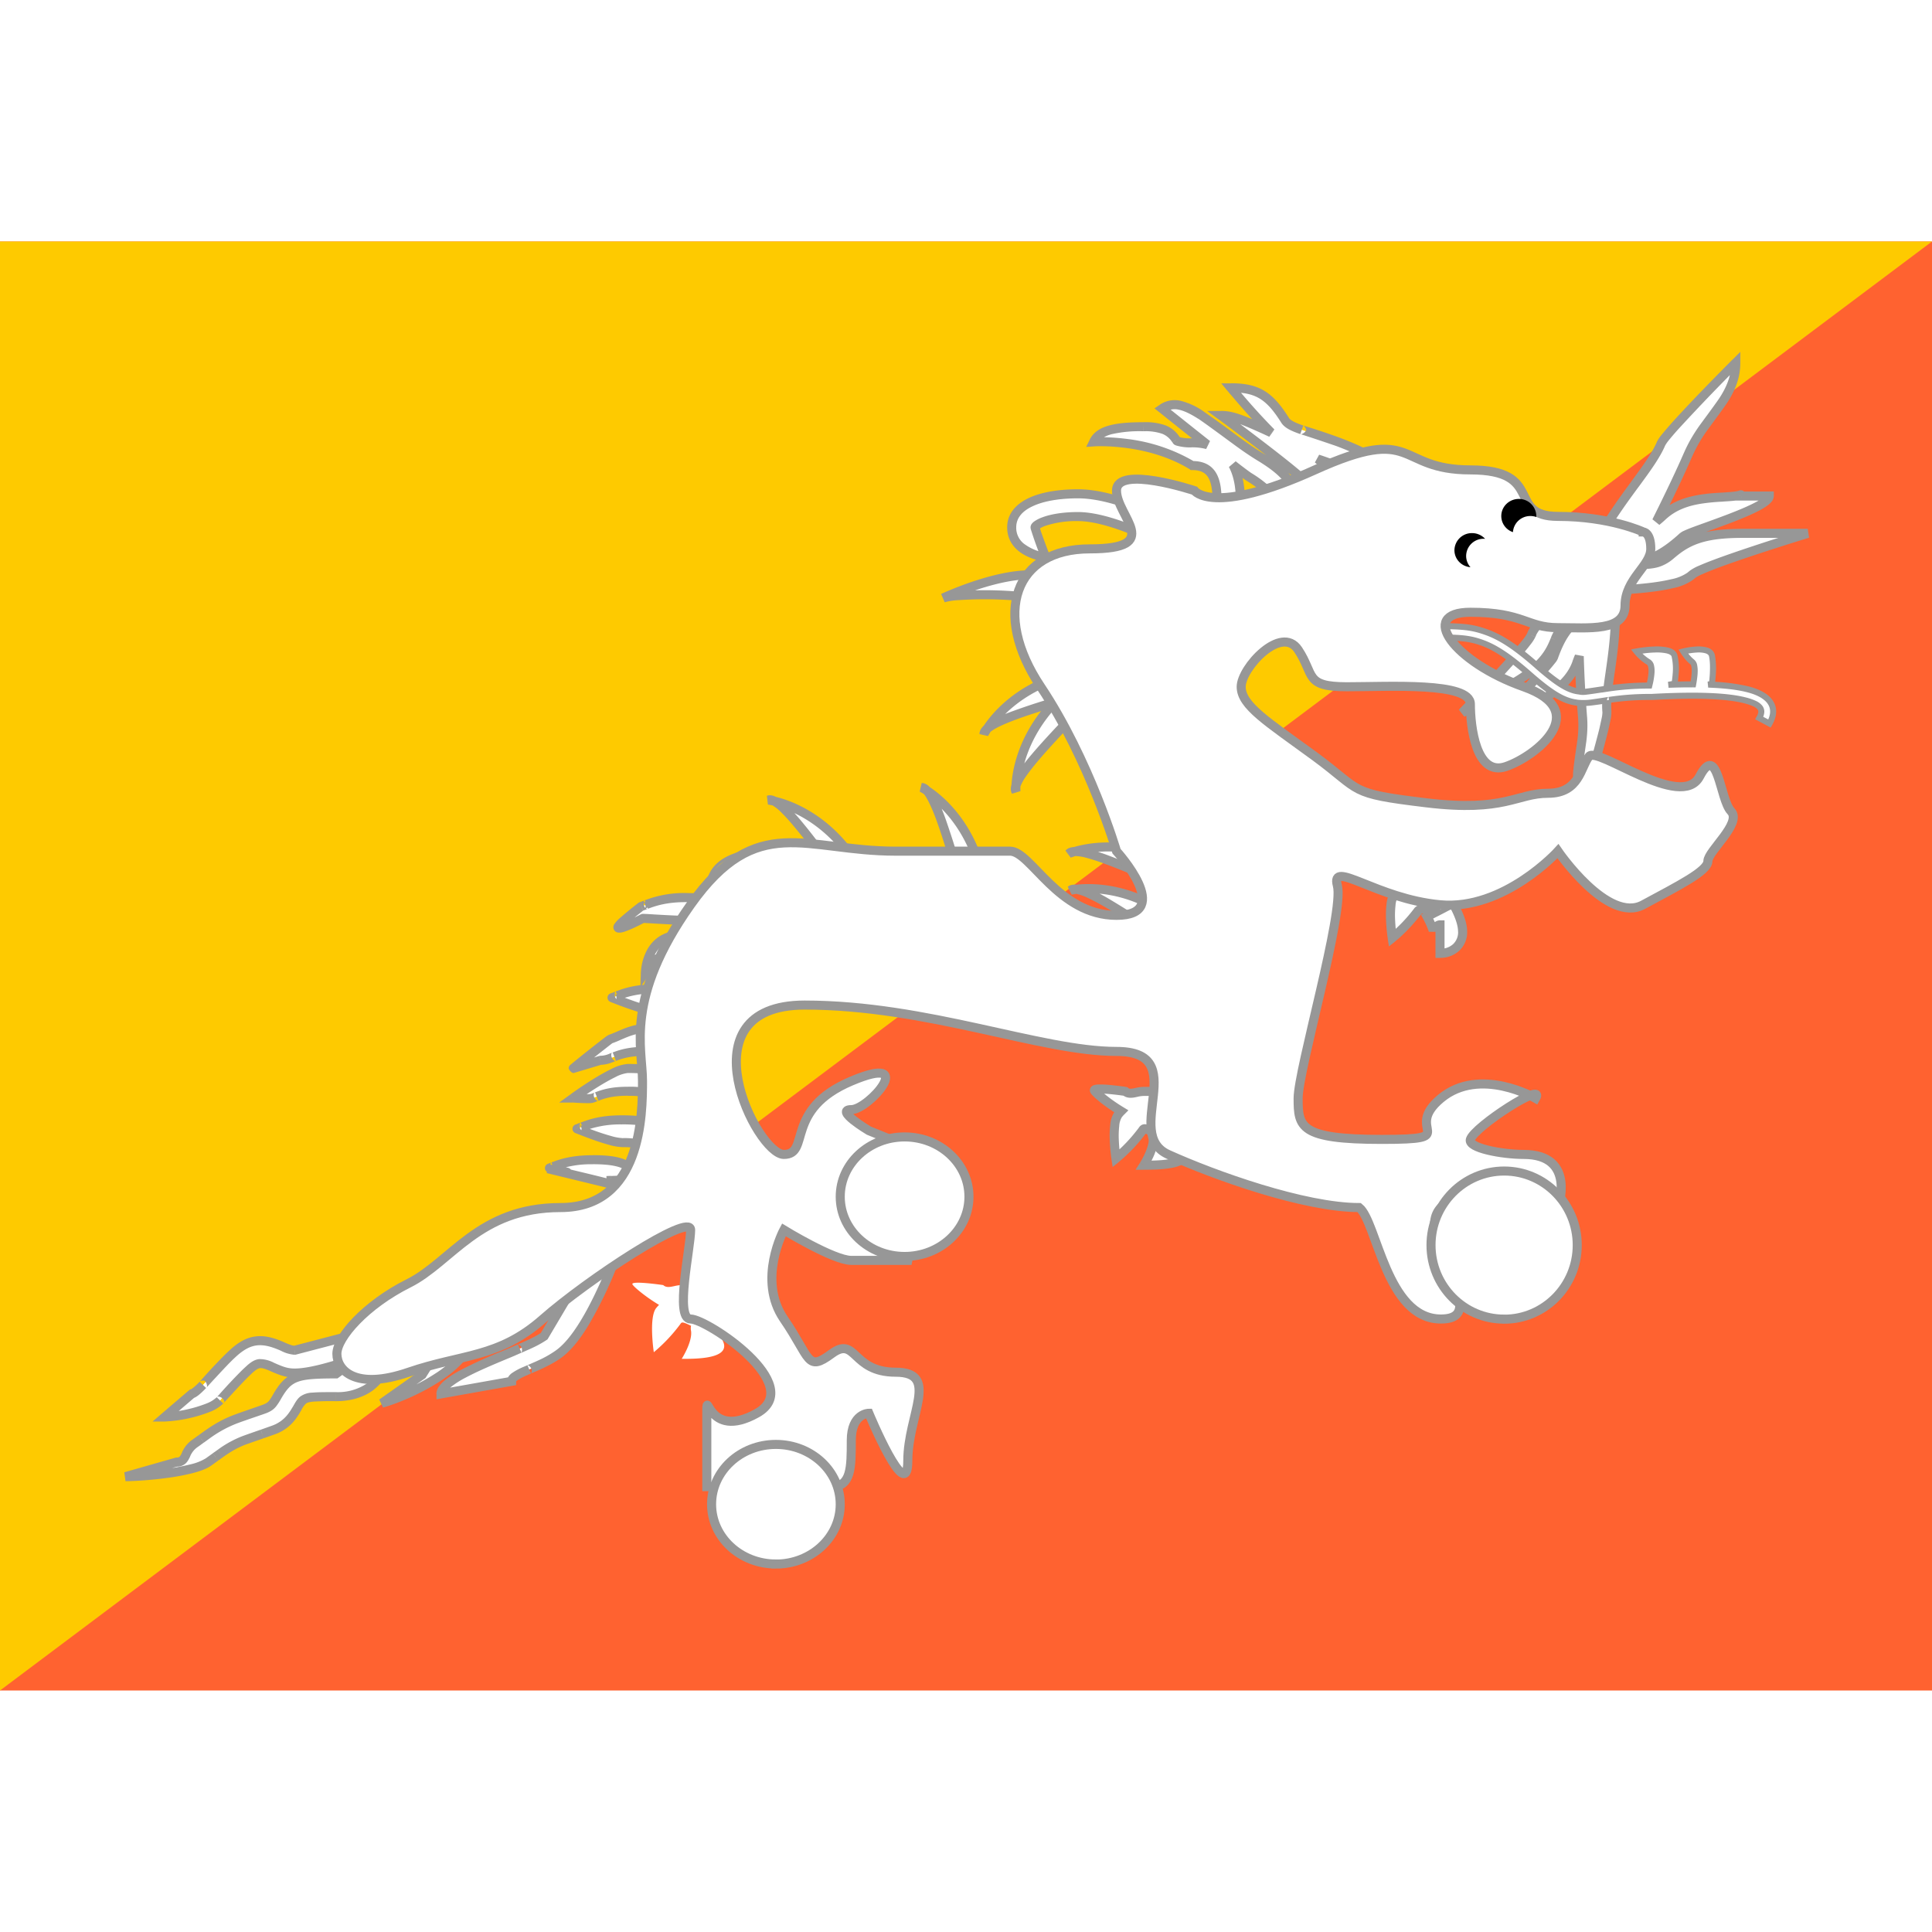 <?xml version="1.0" encoding="utf-8"?>
<!-- Generator: www.svgicons.com -->
<svg xmlns="http://www.w3.org/2000/svg" width="800" height="800" viewBox="0 0 32 24">
<g fill="none"><path fill="#FF6230" fill-rule="evenodd" d="M0 0h32v24H0z" clip-rule="evenodd"/><path fill="#FECA00" fill-rule="evenodd" d="M0 0v24L32 0z" clip-rule="evenodd"/><path fill="#fff" fill-rule="evenodd" d="m26.327 5.194l.516.317l-.477.273c.428 0 1.387-.039 1.629-.239l.042-.035c.18-.147 1.905-.676 1.905-.676h-1.074c-.588 0-.872.094-1.142.315l-.046.037c-.156.13-.25.166-.56.166l-.065.038l.052-.101c.23.003.483-.141.769-.403c.03-.028.198-.088.41-.165c.423-.153 1.018-.368 1.018-.505h-.483l.001-.002l.008-.012l.002-.002c.004-.005.004-.006-.003-.003a1.159 1.159 0 0 1-.288.036a3.82 3.82 0 0 0-.328.028c-.275.038-.493.12-.67.282a2.42 2.42 0 0 1-.106.093c.226-.454.399-.821.52-1.101a2.48 2.48 0 0 1 .314-.526c.086-.117.237-.322.284-.396a1.09 1.09 0 0 0 .195-.604s-1.158 1.156-1.24 1.341c-.086.2-.24.41-.427.665c-.227.31-.502.683-.758 1.178m-3.52-1.143l.203-.321a5.042 5.042 0 0 0-.859-.415a19.9 19.9 0 0 0-.59-.195c-.167-.058-.24-.101-.277-.16c-.254-.403-.452-.536-.896-.536c0 0 .357.432.667.743c-.511-.237-.663-.285-.832-.285c0 0 1.5 1.104 1.498 1.21l.387.006c.003-.177-.093-.338-.282-.495a4.652 4.652 0 0 1 .98.448m-2.909-1.17c-.27-.174-.465-.232-.647-.11c0 0 .379.304.748.596a.967.967 0 0 0-.248-.03a.738.738 0 0 1-.244-.026a.045.045 0 0 1-.009-.005c-.004-.002-.007-.006-.015-.018v-.001l-.005-.007c-.105-.15-.236-.209-.533-.209c-.473 0-.735.057-.827.25c0 0 .898-.06 1.633.393c.306 0 .436.194.404.69l.387.023c.019-.3-.02-.544-.118-.725c.134.105.234.18.26.197c.2.121.319.225.356.297l.002.004c.005.008.007.012.006.016c0 .006-.007.01-.023.022l-.008.006l.232.302c.184-.134.238-.328.136-.522c-.077-.147-.242-.29-.495-.445a5.526 5.526 0 0 1-.467-.32c-.174-.127-.44-.323-.525-.378m-2.04 1.678c.285 0 .686.115 1.195.348l.165-.341c-.556-.255-1.007-.384-1.36-.384c-.617 0-1.098.18-1.098.555c0 .268.212.432.564.5c0 0-.177-.453-.177-.5c0-.017.04-.055.149-.096a1.7 1.7 0 0 1 .562-.082m-.643.976l-.056.374c-.546-.078-1.364-.067-1.536 0c0 0 .982-.46 1.592-.374m.503 2.026l-.112-.362c-.757.221-1.127.683-1.253.875c-.034.03-.052.06-.052.087c0 0 .016-.033.052-.087c.143-.127.57-.276 1.12-.44c-.54.567-.628 1.147-.642 1.376c-.014.043-.015.077-.001.101c0 0-.002-.036.001-.101c.07-.208.446-.626.926-1.127l-.273-.253zm1.46 3.03l.148-.348c-.722-.317-1.303-.202-1.523-.136c-.045.001-.077.012-.095.033c0 0 .033-.014.095-.033c.22-.007.74.205 1.376.484m.133.54l-.205.317c-.577-.385-1.053-.684-1.27-.716c.228-.027.82-.04 1.475.398m-1.575-.383s.035-.008.1-.016c-.045-.006-.079-.001-.1.016m-1.867-.284l.361-.111c-.22-.757-.682-1.128-.874-1.254c-.03-.034-.06-.052-.087-.052c0 0 .033.017.087.052c.146.164.319.7.513 1.365m-1.789-.312l-.301.228c-.41-.559-.756-1.003-.95-1.107c.224.053.785.243 1.251.88m-1.35-.898s.037.005.1.02c-.04-.022-.073-.029-.1-.02m11.392 1.489l-.139.264l.085-.044c.105.193.16.344.16.473c0 .214-.155.357-.374.357v-.472c-.043 0-.11.062-.11.115a.79.79 0 0 0-.104-.252l.145-.075c-.173-.071-.26-.063-.3-.013a2.675 2.675 0 0 1-.422.442s-.087-.57.038-.728c.223-.285.586-.285 1.021-.067m-4.414 3.808v-.471h-.76a.578.578 0 0 0-.122.017c-.071.015-.134.028-.184-.017c0 0-.544-.08-.51-.012c.02.041.226.212.44.34a.63.63 0 0 0-.048.054c-.124.159-.038.729-.038.729a2.67 2.67 0 0 0 .424-.443l.014-.02c.025-.038.031-.047.18.025a.203.203 0 0 0-.001.085c.026.182-.155.464-.155.464h.003c.22 0 .701 0 .701-.213c0-.078-.074-.173-.155-.278a1.853 1.853 0 0 1-.146-.208l.049-.052z" clip-rule="evenodd"/><path fill="#979797" d="m26.843 5.51l.037.066l.11-.063l-.108-.066zm-.517-.316l-.066-.034l-.032.062l.06.036zm.04.59l-.037-.066l-.245.14h.282zm1.629-.239l-.048-.058zm.042-.035l-.047-.058zm1.905-.676l.022.072l-.022-.147zm-2.216.315l-.048-.058zm-.046.037l-.047-.058zm-.56.166v-.075h-.02l-.017.01zm-.065.038l-.066-.035l-.116.225l.22-.125zm.052-.101l.001-.075l-.046-.001l-.022.041zm.769-.403l-.051-.055zm.41-.165l.025.07zm1.018-.505h.076V4.14h-.075zm-.483 0l-.064-.038l-.067.113h.131zm.001-.002l.065.038zm.008-.012l-.059-.046zm.002-.002l-.059-.047zm-.003-.003l.026.07zm-.288.036l.005.075zm-.328.028l.01.075zm-.67.282l.051.055zm-.106.093l-.067-.034l.114.092zm.52-1.101l.07.03zm.255-.446l-.061-.043zm.06-.08l-.061-.045zm.283-.396l-.063-.04zm.195-.604h.075v-.181l-.128.128zM27.51 3.35l-.069-.03zm-.427.665l.06.044zM23.01 3.73l.063.04l.042-.065l-.066-.04zm-.204.321l-.038.064l.063.038l.039-.062zm-.655-.736l.026-.07zm-.867-.354l.064-.04zm-.896-.537V2.35h-.16l.102.123zm.667.743l-.032.068l.085-.12zm-.832-.285v-.075h-.228l.184.136zm1.498 1.21l-.075-.001l-.001.075l.075.001zm.387.006v.075l.074.001l.001-.075zm-.282-.495l.023-.071l-.071.129zm.187.065l.026-.07zm-2.765-.899l-.042-.062l-.084.057l.08.064zm.647.11l.04-.063zm.1.486l-.018.073l.065-.132zm-.491-.056l.028-.07zm0 0l-.03.069zm-.009-.005l-.042.063zm-.015-.018l-.061.043zm0-.001l-.062.043zm-.005-.007l-.062.043zm-1.36.04l-.068-.031l-.056.115l.129-.008zm1.633.394l-.04.064l.019.011h.02zm.404.69l-.075-.005l-.004.075l.075.005zm.387.023l-.004.075l.074.004l.005-.074zm-.118-.725l.046-.06l-.112.095zm.26.197l-.038.064zm.356.297l-.066.035zm.002.004l-.066.035zm.006.016l-.074-.01zm-.023.022l-.044-.06zm-.008.006l-.044-.06l-.063.045l.047.06zm.232.302l-.06.046l.045.058l.06-.043zm.136-.522l-.066.035zm-.495-.445l-.039.064zm-.317-.21l-.043.062zm-.15-.11l-.045.06zm-1.37 1.648l-.031.069l.067.03l.032-.066zm.165-.341l.068.033l.033-.07l-.07-.031zm-1.894.67l-.014.074l.133.026l-.05-.127zm-.028-.595l-.027-.07zm-.137 1.268l-.011.074l.074.01l.01-.073zm.056-.374l.074.011l.011-.074l-.075-.011zm-1.592.374l-.032-.068l.059.138zm1.983 1.29l.072-.022l-.022-.07l-.07.02zm.111.362l.021.072l.074-.022l-.023-.072zm-1.416.6h-.075l.142.033zm1.171-.528l.055.052l.194-.205l-.27.082zm-.642 1.478l-.065.038l.14-.043zm.927-1.228l.054.052l.052-.055l-.055-.052zm-.273-.253l-.022-.072l-.125.038l.096.089zm1.842 2.613l.069.029l.029-.068l-.068-.03zm-.147.348l-.03.069l.07.03l.029-.07zm-1.471-.45l-.058-.049l.088.117zm1.398 1.307l-.042.062l.064.043l.041-.064zm.205-.318l.063.04l.04-.061l-.061-.041zm-1.575-.382l-.048-.057l.066.13zm-1.506-.396l.023.072l.07-.022l-.02-.07zm-.36.112l-.073.02l.021.074l.073-.022zm-.601-1.417V8.97l-.033.143zm-1.49 1.333l-.06.045l.044.061l.061-.046zm.301-.228l.046.06l.059-.045l-.044-.06zm-1.35-.898l-.025-.07l.017.145zm11.253 1.753l-.066-.035l-.112.211l.213-.11zm.14-.264l.066.035l.035-.068l-.068-.034zm-.055.22l.066-.036l-.035-.064l-.065.033zm-.214.83h-.075v.075h.075zm0-.472h.075v-.075h-.075zm-.214-.137l-.034-.066l-.068.035l.036.067zm.145-.075l.035.067l.143-.074l-.15-.062zm-.3-.013l.06.046zm-.422.442l-.075.011l.02.129l.102-.081zm.038-.728l.059.046zm-3.393 3.27h.075v-.075h-.075zm0 .471v.075h.075v-.075zm-.882-.454l-.016-.074zm-.184-.017l.05-.056l-.016-.015l-.023-.003zm-.51-.012l-.068.032zm.44.34l.054.052l.067-.068l-.082-.05zm-.048.054l.06.047zm-.038.729l-.074.011l.02.129l.101-.081zm.424-.443l-.06-.046zm.014-.02l-.062-.042zm.18.025l.072.022l.018-.062l-.057-.027zm-.001.085l-.075.011zm-.155.464l-.063-.04l-.074.115h.137zm.003 0v-.075zm.546-.491l-.06.046zm-.146-.208l-.055-.051l-.038.04l.028.049zm.049-.052v-.075h-.033l-.022.024zm7.485-9.102l-.516-.317l-.079.128l.517.317zm-.479.402l.477-.273l-.074-.13l-.477.272zm1.544-.362a.713.713 0 0 1-.266.107c-.126.03-.279.054-.439.07c-.32.035-.663.045-.876.045v.15c.216 0 .565-.01.892-.045c.164-.017.323-.041.458-.074a.845.845 0 0 0 .326-.137zm.043-.035l-.043.035l.095.116l.043-.035zm1.952-.618l-.022-.071h-.001l-.004.001l-.015.005a28.844 28.844 0 0 0-.253.079c-.165.052-.386.122-.614.198c-.227.075-.46.155-.649.226a4.766 4.766 0 0 0-.244.098a.733.733 0 0 0-.15.082l.095.116a.645.645 0 0 1 .116-.06c.063-.029.143-.06.236-.096c.186-.07.417-.149.643-.224a44.008 44.008 0 0 1 .81-.259l.055-.017l.014-.004l.004-.002zm-1.074.075h1.074v-.15h-1.074zm-1.095.298c.252-.206.517-.298 1.095-.298v-.15c-.598 0-.901.096-1.19.332zm-.045.037l.046-.038l-.096-.115l-.045.037zm-.607.183c.155 0 .266-.009.359-.038a.7.7 0 0 0 .248-.145l-.095-.116a.555.555 0 0 1-.198.118c-.07.022-.162.031-.314.031zm-.028.028l.065-.038l-.075-.13l-.065.037zm-.053-.2l-.051.1l.133.069l.052-.101zm.785-.424c-.283.26-.517.386-.717.383l-.002.15c.26.003.533-.158.82-.422zm.435-.18c-.105.038-.201.072-.275.101a1.742 1.742 0 0 0-.094.04a.273.273 0 0 0-.066.04l.101.11l.028-.014l.086-.036c.071-.028.165-.062.27-.1zm.97-.435c0-.01.004-.009-.008.005a.316.316 0 0 1-.059.048c-.057.038-.14.08-.24.125c-.199.089-.45.18-.663.257l.05.14c.212-.075.47-.169.674-.26c.102-.046.195-.092.262-.138a.46.46 0 0 0 .088-.073a.16.16 0 0 0 .046-.104zm-.409.075h.483v-.15h-.483zm0 0v-.15zm-.063-.115l-.001.002l.129.076v-.002zm.013-.02l-.014.02l.13.075l.002-.003zm.002-.003l-.002.003l.118.093l.002-.003zm.082.114h-.002a.036.036 0 0 1-.016.003c-.002 0-.041.003-.065-.034a.075.075 0 0 1 0-.082c.002-.002.003-.003.001 0l.117.092s.004-.003.006-.007l.008-.014a.076.076 0 0 0-.006-.07c-.024-.037-.064-.035-.066-.035c-.01 0-.017.003-.018.003l-.01.003zm-.31.04c.168-.01.252-.018.31-.04l-.052-.14c-.033.012-.093.02-.266.031zm-.322.029a3.49 3.49 0 0 1 .323-.028l-.01-.15c-.17.01-.235.015-.333.029zm-.629.262c.162-.148.363-.226.63-.262l-.021-.149c-.285.04-.52.126-.71.3zm-.11.096a2.15 2.15 0 0 0 .11-.096l-.101-.11c-.036.033-.07.063-.104.09zm.405-1.189c-.121.278-.294.644-.52 1.097l.135.067c.226-.454.4-.822.522-1.104zm.262-.459c-.11.156-.193.3-.262.46l.137.059a2.41 2.41 0 0 1 .248-.433zm.06-.082l-.06.082l.123.086l.058-.079zm.281-.391c-.045.071-.194.273-.281.391l.12.09c.085-.115.239-.324.288-.401zm.183-.564c0 .196-.06.369-.183.564l.127.08c.134-.212.206-.413.206-.644zM27.58 3.38a.59.59 0 0 1 .066-.094a4.45 4.45 0 0 1 .149-.174a33.513 33.513 0 0 1 .826-.868l.132-.133l.037-.037l.01-.01a.071.071 0 0 0 .002-.002v-.001l-.052-.053l-.053-.053h-.001l-.003.003a4.54 4.54 0 0 1-.01.01l-.036.037a44.209 44.209 0 0 0-.54.552c-.15.157-.303.32-.424.455c-.06.068-.113.13-.154.18a.677.677 0 0 0-.087.128zm-.436.68c.185-.253.346-.471.436-.68l-.137-.06c-.083.19-.232.394-.42.65zm-.75 1.168c.252-.49.523-.86.75-1.169l-.12-.089c-.228.31-.505.688-.764 1.189zm-3.447-1.54l-.204.322l.127.08l.203-.32zm-.822-.303c.284.105.557.234.846.408l.078-.128a5.117 5.117 0 0 0-.872-.42zm-.539-.337h.003l.003.002a.146.146 0 0 1 .044.075a.139.139 0 0 1-.088.068a.127.127 0 0 1-.006-.002h-.002h.003l.012.004l.05.016a34.67 34.67 0 0 1 .52.174l.052-.14a11.41 11.41 0 0 0-.527-.177l-.05-.016a2.64 2.64 0 0 1-.016-.005h-.004l-.005-.002a.139.139 0 0 0-.088.068c.008.04.04.072.044.074l.004.002h.002zM21.221 3c.052.082.15.133.316.19l.05-.142c-.17-.058-.218-.095-.24-.128zm-.833-.502c.214 0 .36.032.48.106c.122.075.228.197.353.396l.127-.08c-.13-.205-.25-.351-.402-.444c-.153-.094-.329-.128-.558-.128zm.72.615a10.596 10.596 0 0 1-.602-.666l-.045-.053l-.012-.014a.165.165 0 0 0-.003-.004l-.058.047l-.058.048l.001.001l.003.004a1.311 1.311 0 0 0 .057.068c.039.045.093.11.157.183c.129.147.297.335.454.492zm-.885-.157c.15 0 .286.04.8.278l.063-.136c-.508-.236-.674-.292-.863-.292zm1.573 1.136a.102.102 0 0 0-.013-.05a.652.652 0 0 0-.073-.087a3.223 3.223 0 0 0-.174-.155c-.142-.12-.33-.268-.518-.413a44.245 44.245 0 0 0-.686-.518l-.047-.036a2.678 2.678 0 0 1-.017-.012l-.045.06l-.044.06v.001l.004.003l.013.009l.047.035a53.61 53.61 0 0 1 .684.517c.187.144.373.292.512.409c.07.059.127.109.165.147a.52.52 0 0 1 .047.052l-.003-.005a.059.059 0 0 1-.002-.019zm.313-.07l-.387-.006l-.002.15l.387.006zm-.331-.362c.18.149.258.291.255.436l.15.002c.004-.208-.111-.39-.31-.554zm.261-.063a6.577 6.577 0 0 0-.19-.066l-.047.142c.074.025.142.048.185.064zm.806.389a4.728 4.728 0 0 0-.806-.39l-.052.141c.262.098.513.216.78.377zM19.29 2.83a.29.29 0 0 1 .234-.044c.09.018.197.07.33.155l.082-.126a1.154 1.154 0 0 0-.383-.177a.44.44 0 0 0-.347.068zm.752.475a185.002 185.002 0 0 1-.682-.543l-.048-.039l-.012-.01l-.004-.002V2.71l-.048.058l-.047.059h.002l.003.003l.012.01l.048.039l.17.136l.513.408zm-.294.104c.084 0 .16.01.229.028l.038-.145a1.041 1.041 0 0 0-.267-.033zm-.273-.032a.795.795 0 0 0 .273.032v-.15a.696.696 0 0 1-.216-.02zm0 0l.057-.139zm-.022-.011c.01.006.02.01.022.01l.057-.138h-.002l.007.003zm-.034-.038a.369.369 0 0 0 .011.016a.101.101 0 0 0 .023.022l.084-.125c.007.005.01.01.011.01l-.002-.002a.181.181 0 0 1-.005-.007zm-.001-.001l.123-.085V3.24zm-.005-.007l.005.007l.123-.086l-.005-.007zm-.47-.177a.84.84 0 0 1 .31.043a.346.346 0 0 1 .16.134l.123-.086a.495.495 0 0 0-.227-.187a.982.982 0 0 0-.367-.054zm-.76.207c.033-.07.1-.122.223-.157a2.11 2.11 0 0 1 .536-.05v-.15c-.237 0-.43.014-.576.056c-.149.041-.26.114-.319.237zm1.604.298a2.87 2.87 0 0 0-1.122-.378a3.478 3.478 0 0 0-.554-.027h-.001l.005.075l.005.075h.01a1.563 1.563 0 0 1 .136-.002c.094.001.226.008.38.028c.311.04.708.137 1.064.356zm.44.758c.016-.252-.007-.444-.086-.575c-.085-.14-.223-.195-.393-.195v.15c.135 0 .215.042.264.123c.055.09.08.242.066.487zm.317-.057l-.387-.023l-.01.15l.388.023zm-.19-.615c.089.165.129.394.11.685l.15.01c.02-.307-.02-.568-.127-.766zm.367.098a5.981 5.981 0 0 1-.254-.192l-.092.118c.132.103.236.183.268.202zm.383.326a.558.558 0 0 0-.136-.152a2.02 2.02 0 0 0-.247-.174l-.078.128c.097.06.173.114.229.16a.426.426 0 0 1 .099.108zm.002.004l-.002-.004l-.133.07l.002.004zm.013.062a.088.088 0 0 0-.005-.046l-.008-.017l-.133.071l.002.004v-.002c-.002-.002-.006-.015-.004-.032zm-.053.072l.023-.018a.09.09 0 0 0 .03-.054l-.148-.022a.065.065 0 0 1 .011-.027l.007-.01l-.002.003l-.009.006zm-.008.006l.008-.006l-.088-.122l-.009.006zm.247.195l-.232-.302l-.119.092l.232.302zm.01-.441a.31.31 0 0 1 .034.229a.366.366 0 0 1-.147.198l.088.12a.515.515 0 0 0 .204-.28a.461.461 0 0 0-.045-.337zm-.467-.416c.25.153.4.288.468.416l.133-.07c-.088-.166-.267-.318-.523-.474zm-.321-.212c.113.08.218.15.321.212l.078-.128c-.1-.06-.202-.128-.313-.207zm-.152-.111c.073.053.13.096.152.11l.086-.122l-.149-.109zm-.52-.376c.082.054.345.247.52.376l.09-.12a17.725 17.725 0 0 0-.53-.382zm-.774 1.895c-.511-.234-.924-.355-1.226-.355v.15c.268 0 .657.11 1.164.342zm.067-.306l-.165.342l.135.065l.165-.341zm-1.293-.276c.337 0 .776.124 1.329.377l.063-.136c-.56-.257-1.023-.391-1.392-.391zm-1.023.48c0-.148.092-.266.274-.35c.183-.086.446-.13.749-.13v-.15c-.314 0-.601.045-.812.143c-.213.1-.361.259-.361.487zm.503.426a.82.82 0 0 1-.38-.158a.336.336 0 0 1-.123-.268h-.15c0 .157.063.285.176.382c.11.095.266.156.449.191zm-.266-.426c0 .011.003.023.004.03a6.389 6.389 0 0 0 .15.426l.02.051a.61.61 0 0 0 .006.015l.001.003v.001l.07-.027l.07-.027v-.001l-.001-.004a2.443 2.443 0 0 1-.006-.014l-.02-.052a14.834 14.834 0 0 1-.12-.327a1.381 1.381 0 0 1-.023-.077c-.002-.005 0-.003 0 .003zm.197-.166a.58.58 0 0 0-.132.066a.205.205 0 0 0-.04.036a.102.102 0 0 0-.025.064h.15c0 .012-.003.02-.005.024l-.004.007l.011-.01a.44.44 0 0 1 .098-.047zm.589-.087c-.226 0-.438.03-.589.087l.053.14a1.62 1.62 0 0 1 .536-.077zm-.625 1.436l.056-.374l-.149-.022l-.056.373zm-1.583.059a.965.965 0 0 1 .215-.035a6.58 6.58 0 0 1 1.283.038l.021-.148a6.726 6.726 0 0 0-1.317-.04c-.108.01-.202.024-.256.045zm1.575-.518c-.323-.046-.735.053-1.058.157a5.755 5.755 0 0 0-.564.217l-.009.004l-.002.001h-.001l.032.069l.032.068l.002-.002a.397.397 0 0 1 .04-.017a4.954 4.954 0 0 1 .516-.197c.321-.104.705-.192.991-.152zm.31 1.76l.11.362l.144-.044l-.111-.362zm-1.12.894c.12-.182.477-.629 1.212-.844l-.042-.144c-.779.228-1.162.704-1.295.906zm-.112-.097c-.039.035-.077.082-.077.143h.15c0 .003-.001.002.002-.004a.127.127 0 0 1 .025-.027zm-.002.143l.067.033l.002-.004l.009-.015l.036-.06l-.125-.082a1.224 1.224 0 0 0-.052.087l-.003.005v.002h-.001zm1.15-.6a10.84 10.84 0 0 0-.718.237c-.192.073-.347.146-.43.22l.1.112c.06-.053.19-.118.384-.192c.19-.073.432-.15.707-.233zm-.545 1.453c.013-.216.098-.778.62-1.329l-.108-.103c-.554.584-.648 1.183-.662 1.424zm-.146-.028c-.016.05-.025.11.005.163l.13-.075v-.005c0-.007.002-.019.008-.036zm.07.125l.075-.005V9.1a.501.501 0 0 1 .001-.088l-.15-.008a1.315 1.315 0 0 0-.001.101v.008zm.872-1.28c-.24.25-.455.482-.62.677a3.58 3.58 0 0 0-.206.266a.9.9 0 0 0-.116.212l.143.047a.76.76 0 0 1 .096-.174c.051-.073.118-.159.198-.254c.162-.191.374-.42.614-.67zm-.269-.146l.273.253l.102-.11l-.273-.253zm.264-.196l-.235.069l.044.144l.232-.07zm1.56 2.724l-.147.349l.138.058l.147-.348zm-1.432-.034c.209-.063.77-.176 1.47.132l.06-.137c-.742-.326-1.342-.208-1.573-.139zm-.024-.147c-.052.002-.112.014-.15.06l.114.097c-.002.002-.002 0 .005-.002a.129.129 0 0 1 .035-.005zm-.093.108l.03.069l.004-.002l.016-.006l.067-.022l-.043-.144a1.286 1.286 0 0 0-.096.033l-.006.003h-.002zm1.5.383a14.59 14.59 0 0 0-.847-.351a3.551 3.551 0 0 0-.32-.104a.898.898 0 0 0-.24-.036l.005.15a.761.761 0 0 1 .197.031c.086.023.189.056.306.1c.235.086.522.207.84.347zm-.039.966l.205-.318l-.126-.082l-.205.318zm-1.344-.682a.765.765 0 0 1 .188.065c.081.037.177.088.285.15c.216.126.478.296.766.488l.084-.124a15.603 15.603 0 0 0-.774-.493a3.59 3.59 0 0 0-.298-.158a.896.896 0 0 0-.23-.077zm1.528.26c-.675-.45-1.286-.437-1.526-.41l.017.15c.217-.026.789-.04 1.426.386zm-1.617-.319l.018.073h.004l.017-.004a.767.767 0 0 1 .07-.01l-.018-.15a1.23 1.23 0 0 0-.1.017l-.006.001h-.002zm.11-.09c-.05-.007-.112-.006-.158.033l.096.115c-.002.002-.002 0 .005 0a.129.129 0 0 1 .036 0zm-1.638-.377l-.361.111l.044.144l.362-.112zm-.893-1.12c.182.12.629.478.844 1.213l.143-.043c-.227-.778-.703-1.162-.905-1.295zm.097-.112c-.035-.038-.083-.077-.143-.077v.15c-.003 0-.002 0 .004.003s.015.01.027.024zm-.143-.002l-.033.068l.004.002a.561.561 0 0 1 .075.045l.082-.126a1.23 1.23 0 0 0-.092-.055H15.3zm.672 1.396a15.96 15.96 0 0 0-.276-.875a3.562 3.562 0 0 0-.127-.312a.899.899 0 0 0-.126-.207l-.112.1c.03.033.064.09.102.171c.039.08.08.181.122.299c.085.235.176.533.273.866zm-2.117-.003l.302-.228l-.09-.12l-.302.229zm-1.03-1.1a.75.75 0 0 1 .155.125c.064.063.136.143.216.24c.16.191.348.44.553.72l.121-.089c-.205-.28-.395-.532-.559-.728a3.544 3.544 0 0 0-.226-.25a.897.897 0 0 0-.189-.15zm1.347.768c-.48-.654-1.059-.852-1.294-.908l-.034.146c.212.05.754.233 1.207.85zm-1.41-.854l-.009.075a1.6 1.6 0 0 1 .022.003l.069.014l.034-.146a1.24 1.24 0 0 0-.106-.02h-.002zm.134-.047c-.045-.024-.103-.044-.16-.023l.051.141l.005.001a.126.126 0 0 1 .033.013zm11.185 1.835l.139-.264l-.133-.07l-.14.264zm-.016-.146l-.085.044l.069.133l.084-.043zm.27.54c0-.149-.064-.314-.17-.509l-.132.072c.104.19.151.328.151.437zm-.45.432a.46.46 0 0 0 .32-.119a.421.421 0 0 0 .13-.313h-.15a.272.272 0 0 1-.082.204a.31.31 0 0 1-.218.078zm-.075-.547v.472h.15v-.472zm.04.115c0 .003 0 0 .002-.005a.087.087 0 0 1 .033-.033c.007-.004.006-.002 0-.002v-.15a.152.152 0 0 0-.07.02a.235.235 0 0 0-.054.04a.192.192 0 0 0-.061.13zm-.245-.216a1.465 1.465 0 0 1 .091.202l.004.014h.15a.207.207 0 0 0-.01-.055a1.624 1.624 0 0 0-.104-.233zm.177-.177l-.145.075l.069.133l.145-.075zm-.206.099c0-.001.007-.01.039-.01c.035 0 .09.012.173.047l.057-.14a.647.647 0 0 0-.228-.057c-.065 0-.122.02-.16.067zm-.436.455c.143-.114.288-.266.436-.455l-.118-.093a2.56 2.56 0 0 1-.411.43zm-.067-.834a.45.45 0 0 0-.074.218c-.01.082-.011.172-.008.255a3.073 3.073 0 0 0 .025.287l.003.02v.006l.075-.01l.074-.012v-.001l-.001-.005a.99.99 0 0 1-.01-.083a2.871 2.871 0 0 1-.016-.207a1.49 1.49 0 0 1 .007-.231a.315.315 0 0 1 .043-.144zm1.114-.087c-.224-.112-.437-.172-.628-.163a.635.635 0 0 0-.486.25l.118.093a.485.485 0 0 1 .375-.193c.156-.008.342.041.554.147zm-4.523 3.404v.471h.15v-.471zm-.685.075h.76v-.15h-.76zm-.107.015a.513.513 0 0 1 .107-.015v-.15c-.052 0-.1.01-.138.018zm-.25-.035c.084.076.19.048.25.035l-.031-.147a.396.396 0 0 1-.083.013c-.016 0-.026-.004-.034-.012zm-.392-.1a.065.065 0 0 1-.021.08l-.008.004s.009-.002.03-.003c.042-.002.102.001.168.007a4.78 4.78 0 0 1 .24.028l.017.002h.006l.011-.073l.011-.074h-.002l-.004-.001l-.018-.003a5.91 5.91 0 0 0-.248-.029a1.553 1.553 0 0 0-.187-.007a.262.262 0 0 0-.076.012a.099.099 0 0 0-.048.036a.085.085 0 0 0-.006.086zm.412.308a2.674 2.674 0 0 1-.38-.277a.474.474 0 0 1-.027-.027c-.008-.009-.007-.01-.005-.005l-.135.066a.18.18 0 0 0 .028.039l.036.036c.027.026.064.056.105.09c.083.065.19.141.302.207zm-.028.166a.583.583 0 0 1 .043-.049l-.107-.105a.713.713 0 0 0-.054.061zm-.096.682l.074-.011v-.002l-.001-.004a1.03 1.03 0 0 1-.01-.083a2.937 2.937 0 0 1-.016-.208a1.49 1.49 0 0 1 .007-.23a.316.316 0 0 1 .042-.144l-.118-.093a.45.45 0 0 0-.073.218a1.64 1.64 0 0 0-.008.255a3.073 3.073 0 0 0 .025.287l.002.02l.001.004v.002zm.363-.489a2.6 2.6 0 0 1-.41.43l.093.118a2.75 2.75 0 0 0 .435-.455zm.012-.016a.234.234 0 0 1-.012.016l.118.093a.402.402 0 0 0 .019-.026zm.274 0a1.487 1.487 0 0 0-.092-.042a.259.259 0 0 0-.07-.02a.108.108 0 0 0-.078.023a.145.145 0 0 0-.034.04l.125.082c.008-.013.006-.009.001-.004a.042.042 0 0 1-.027.009l.006.002a1.32 1.32 0 0 1 .104.045zm.04.142a.144.144 0 0 1 0-.053l-.144-.043a.276.276 0 0 0-.003.117zm-.228.474l.063.04l.003-.003a.812.812 0 0 0 .027-.047c.017-.03.04-.074.063-.123a.947.947 0 0 0 .058-.163a.448.448 0 0 0 .015-.178l-.148.021a.316.316 0 0 1-.012.12a.853.853 0 0 1-.05.138a1.365 1.365 0 0 1-.075.143l-.006.009v.002h-.001zm.003-.075h-.003v.15h.003zm.626-.138c0 .019-.008.038-.043.06a.49.49 0 0 1-.163.053c-.14.025-.308.025-.42.025v.15c.109 0 .291 0 .446-.028a.633.633 0 0 0 .216-.073c.062-.039.114-.1.114-.187zm-.14-.232c.042.053.078.1.104.142c.027.044.036.073.036.09h.15a.332.332 0 0 0-.058-.168c-.031-.05-.073-.104-.113-.156zm-.151-.216c.044.077.101.15.151.216l.12-.092a1.792 1.792 0 0 1-.141-.199zm.06-.141l-.05.052l.11.103l.048-.052zm.362-.024h-.308v.15h.308z"/><path fill="#fff" fill-rule="evenodd" d="m26.248 6.01l.51-.002c.008.453-.046.83-.09 1.141c-.037.256-.068.469-.052.644c.014.163-.383 1.461-.383 1.461a.832.832 0 0 1-.097-.502a8.74 8.74 0 0 1 .052-.396l.012-.08c.018-.152.023-.283.01-.42a19.09 19.09 0 0 1-.053-.985c-.014.034-.028.07-.042.11c-.066.187-.195.338-.385.482c-.065.05-.11.08-.232.16a1.06 1.06 0 0 0-.2.149c-.004.005-.003.004-.002 0v-.003l.001-.012v-.002l-.359.208c-.055-.095.302-.5.555-.788c.126-.143.227-.257.238-.29c.107-.303.238-.511.41-.608l-.002-.092l-.034.054c-.229.132-.285.198-.349.355l-.019.045c-.112.27-.285.456-.722.708l-.798.46s1.07-1.105 1.145-1.284l.017-.043c.1-.242.796-.68 1.114-.863z" clip-rule="evenodd"/><path fill="#979797" d="m26.248 6.01l-.064-.04l-.072.116l.136-.001zm.51-.002l.075-.002l-.001-.073h-.074zm-.09 1.141l-.075-.01zm-.052.644l-.075.006zm-.383 1.461l-.065.038l.086.149l.05-.165zm-.097-.502l.074.006zm.052-.396l.075.011zm.012-.08l.074.008zm.01-.42l.075-.006zm-.053-.985l.075-.003l-.144-.026zm-.042.11l-.07-.025zm-.385.482l.046.06zm-.232.16l.041.063zm-.2.149l.057.05zm-.002 0l.073.013zm0-.003l.074.013zm.001-.012l-.075-.003v.001zm0-.002l.075.004l.006-.137l-.119.069zm-.359.208L24.873 8l.038.065l.065-.037zm.555-.788l-.056-.05zm0 0l.056.05zm.238-.29l-.07-.024zm.41-.608l.036.066l.04-.022l-.001-.045zm-.002-.092l.075-.001l-.005-.253l-.134.214zm-.034.054l.038.065l.016-.01l.01-.015zm-.349.355l.07.029zm-.019.045l.07.03v-.001zm-.722.708l.037.065zm-.798.46l-.054-.052l.092.117zm1.145-1.284l.069.029zm.017-.043l.07.028zm1.114-.863l.064.04l-.102-.105zm-.245.468l.51-.002v-.15l-.51.002zm.435-.076c.008.447-.045.818-.09 1.13l.149.02c.044-.311.1-.693.091-1.152zm-.09 1.13c-.036.252-.069.475-.052.66l.15-.013c-.015-.164.013-.367.05-.626zm-.052.66a.477.477 0 0 1-.011.09l-.04.183c-.036.144-.084.32-.132.492a35.723 35.723 0 0 1-.18.612l-.012.042a.439.439 0 0 0-.004.013v.001l.071.022l.072.022v-.004c.002-.002.003-.006.004-.01l.013-.042l.045-.15c.037-.124.086-.292.135-.465c.049-.173.097-.351.133-.497a4.99 4.99 0 0 0 .042-.192a.55.55 0 0 0 .013-.13zm-.243 1.418a.76.76 0 0 1-.088-.46l-.15-.01a.908.908 0 0 0 .108.545zm-.088-.46c.005-.068.035-.27.052-.39l-.148-.022c-.017.116-.048.326-.053.402zm.052-.39l.012-.083l-.149-.018l-.01.08zm.012-.083c.02-.155.024-.292.011-.434l-.149.013a1.9 1.9 0 0 1-.01.403zm.011-.434a19.77 19.77 0 0 1-.053-.982l-.15.006c.014.411.032.741.054.99zm-.1-.844l.041-.106l-.138-.058a2.04 2.04 0 0 0-.044.114zm-.41.517c.197-.15.338-.311.41-.517l-.14-.05c-.06.169-.178.309-.36.448zm-.236.163c.122-.08.17-.112.237-.163l-.091-.12a3.454 3.454 0 0 1-.228.158zm-.184.135c.02-.021.06-.053.184-.135l-.082-.125c-.12.078-.18.121-.215.162zm-.133-.063l-.002.008v.017a.07.07 0 0 0 .007.024a.075.075 0 0 0 .128.014l-.113-.098l.002-.002l.012-.01a.075.075 0 0 1 .114.055v.019zm0-.003v.003l.147.026v-.002zm0 0l.148.027c.002-.01.002-.02.002-.022zm0-.003v.002l.15.006zm-.246.276l.358-.208l-.075-.13l-.358.208zm.46-.902c-.126.143-.28.318-.396.47a1.628 1.628 0 0 0-.14.209a.403.403 0 0 0-.037.09a.141.141 0 0 0 .01.105l.13-.075c.008.013.002.02.006.006a.259.259 0 0 1 .023-.056c.027-.05.071-.115.128-.188c.111-.147.262-.318.39-.462zm0 0l.113.1zm.224-.266l-.014.02a1.532 1.532 0 0 1-.049.06c-.041.05-.097.114-.16.186l.112.099c.063-.071.12-.137.163-.188l.055-.068a.246.246 0 0 0 .035-.059zm.444-.648c-.197.11-.335.341-.444.649l.142.05c.105-.3.228-.486.375-.568zm.112.064l-.002-.092l-.15.003l.002.092zm-.047.003l.034-.054l-.128-.08l-.033.054zm-.344.344a.474.474 0 0 1 .098-.164a.987.987 0 0 1 .22-.155l-.075-.13c-.116.067-.195.12-.253.181a.622.622 0 0 0-.128.21zm-.018.045l.018-.045l-.138-.057l-.019.045zm-.755.744c.445-.257.634-.454.755-.744l-.139-.057c-.103.248-.261.423-.69.67zm-.797.46l.797-.46l-.075-.13l-.797.46zm1.037-1.378a.569.569 0 0 1-.06.09a4.109 4.109 0 0 1-.138.166c-.11.128-.25.282-.388.431a40.018 40.018 0 0 1-.54.571l-.002.002v.001l.053.052l.054.053v-.001l.003-.003a.742.742 0 0 0 .01-.009l.033-.035a36.756 36.756 0 0 0 .891-.964c.056-.065.105-.124.142-.173a.653.653 0 0 0 .08-.123zm.018-.042l-.018.042l.139.057l.017-.043zm1.145-.9c-.16.092-.416.249-.645.413a3.332 3.332 0 0 0-.31.249a.758.758 0 0 0-.19.238l.139.056a.631.631 0 0 1 .152-.184c.081-.075.185-.156.297-.237a8.13 8.13 0 0 1 .632-.405zm-.143.498l.245-.394l-.128-.079l-.245.393z"/><path fill="#fff" fill-rule="evenodd" d="M12.05 17.285v.472h-.307l-.05.052c.042.072.096.142.147.207c.081.106.155.2.155.279c0 .212-.48.212-.7.212h-.004s.181-.282.155-.463a.204.204 0 0 1 0-.085c-.148-.072-.154-.063-.179-.026a2.683 2.683 0 0 1-.438.464s-.086-.57.038-.73a.63.63 0 0 1 .049-.054c-.215-.127-.42-.298-.441-.34c-.034-.068.51.012.51.012c.05.046.113.032.184.017a.578.578 0 0 1 .122-.017zm17.259-9.301l-.17-.09c.08-.143.024-.225-.231-.293c-.297-.078-.81-.098-1.54-.057a4.451 4.451 0 0 0-.719.049c.01-.001-.225.035-.282.042a.996.996 0 0 1-.25.003c-.218-.027-.424-.152-.787-.47c-.334-.293-.564-.446-.79-.525c-.228-.08-.39-.09-.993-.08l-.388.003v-.189c.12 0 .222 0 .385-.003c.63-.01.803 0 1.063.092c.252.088.501.253.852.562c.336.294.515.402.683.423l.034.005l.02.003c.036.004.073-.001.326-.038l.099-.015c.231-.033.442-.051.696-.051c.027-.102.076-.336-.013-.39a.828.828 0 0 1-.199-.174s.578-.111.63.07c.052.18 0 .463 0 .463l-.1.018c.146-.005.282-.008.41-.007c.02-.11.048-.32-.015-.37c-.086-.068-.15-.174-.15-.174s.436-.111.476.07c.039.18 0 .463 0 .463l-.061.015c.277.01.498.037.664.08c.363.096.5.3.35.565" clip-rule="evenodd"/><path fill="#979797" d="m29.139 7.893l-.044-.024l-.025.044l.045.024zm.17.091l-.024.044l.043.023l.024-.042zm-.401-.383l-.013.049zm-1.54-.057v.05h.003zm-1.001.09l.006.05zm-.25.004l-.006.05zm-.787-.47l.033-.038zm-.79-.525l.017-.047zm-.993-.08v.05zm-.388.003h-.05v.05h.05zm0-.189v-.05h-.05v.05zm.385-.003l-.001-.05zm1.063.092l-.017.047zm.852.562l.034-.038zm.683.423l.007-.05zm.034.005l.008-.05zm.02.003l-.006.05zm.326-.038l.008.05zm.099-.015l-.008-.049zm.696-.051v.05h.04l.009-.037zm-.013-.39l-.026.044zm-.199-.174l-.01-.05l-.08.016l.051.065zm.63.07l.048-.014zm0 .463l.009.05l.034-.007l.006-.034zm-.1.018l-.009-.049l.011.1zm.41-.007v.05h.04l.008-.041zm-.015-.37l-.03.04zm-.15-.174l-.012-.049l-.065.017l.034.057zm.476.07l.048-.011zm0 .463l.011.049l.033-.008l.005-.034zm-.061.015l-.012-.049l.01.099zm.664.08l-.013.049zm.156.518l.17.091l.047-.088l-.17-.09zm-.22-.287c.062.016.11.033.146.05a.19.19 0 0 1 .069.05a.06.06 0 0 1 .013.044a.188.188 0 0 1-.028.075l.087.049a.283.283 0 0 0 .04-.117a.16.16 0 0 0-.033-.112a.285.285 0 0 0-.104-.079a.912.912 0 0 0-.164-.057zm-1.524-.056c.73-.04 1.236-.02 1.524.056l.026-.097c-.305-.08-.825-.1-1.556-.06zm-.714.048a4.4 4.4 0 0 1 .71-.048l.001-.1a4.501 4.501 0 0 0-.726.05zm-.284.042a7.851 7.851 0 0 0 .277-.04l.006-.001h.003l.003-.001c.002-.001.038-.045.011-.093a.1.1 0 0 0-.027-.006h-.003l.014.1h-.003a.101.101 0 0 1-.028-.006c-.026-.048.01-.092.012-.093h.003h-.006a16.35 16.35 0 0 1-.274.041zm-.262.004c.081.01.162.008.262-.004l-.012-.099a.946.946 0 0 1-.237.004zm-.814-.483c.363.319.58.453.814.483l.013-.1c-.202-.025-.399-.14-.761-.458zm-.773-.515c.216.076.44.223.773.515l.066-.075c-.336-.294-.572-.452-.806-.534zm-.977-.078c.605-.009.758.002.977.078l.033-.094c-.238-.084-.408-.093-1.011-.084zm-.388.004c.121 0 .225-.001.388-.004l-.001-.1a23.56 23.56 0 0 1-.387.004zm-.05-.239v.19h.1v-.19zm.434-.053l-.384.003v.1c.12 0 .223 0 .385-.003zm1.08.095c-.269-.095-.451-.105-1.08-.095l.001.1c.63-.01.796.001 1.046.089zm.87.571c-.353-.31-.608-.48-.87-.571l-.033.094c.244.085.487.245.837.552zm.656.412c-.152-.02-.32-.117-.657-.412l-.066.075c.336.294.525.412.71.436zm.035.005l-.035-.005l-.013.099a.806.806 0 0 1 .032.005zm.017.003a.416.416 0 0 1-.017-.003l-.016.099l.022.003zm.314-.039c-.127.019-.199.03-.243.035a.287.287 0 0 1-.07.004l-.012.099a.378.378 0 0 0 .094-.004c.046-.005.12-.016.246-.035zm.098-.014l-.098.014l.015.1l.098-.015zm.704-.052c-.257 0-.47.018-.704.052l.015.099a4.53 4.53 0 0 1 .69-.051zm-.039-.296c.006.003.015.012.02.037a.333.333 0 0 1 .006.093a1.128 1.128 0 0 1-.035.203l.097.026a1.22 1.22 0 0 0 .038-.223a.428.428 0 0 0-.008-.122a.153.153 0 0 0-.066-.1zm-.173-.218l-.039.03v.001l.001.001l.004.004a.55.55 0 0 0 .055.061c.037.037.09.084.152.12l.052-.085a.707.707 0 0 1-.172-.147l-.01-.012l-.003-.003V6.76zm.678.056c-.021-.073-.092-.106-.157-.122a.877.877 0 0 0-.227-.017a2.092 2.092 0 0 0-.301.033h-.002l.01.05l.009.049h.001l.005-.001a1.173 1.173 0 0 1 .082-.013c.054-.008.126-.016.2-.018a.782.782 0 0 1 .2.014c.058.014.079.035.084.052zm-.048.477l.05.01V7.33l.001-.01a1.4 1.4 0 0 0 .018-.156a.967.967 0 0 0-.021-.317l-.096.027a.91.91 0 0 1 .018.283a1.69 1.69 0 0 1-.012.113l-.005.034a.355.355 0 0 0-.002.008v.003zm-.09.068l.099-.019l-.018-.098l-.1.018zm.4-.107c-.128 0-.265.002-.412.007l.004.1c.145-.005.281-.008.407-.007zm.048.059c.01-.056.024-.14.026-.215a.491.491 0 0 0-.008-.11a.154.154 0 0 0-.05-.093L28 7.005c.002.001.009.01.014.034a.402.402 0 0 1 .006.087a1.383 1.383 0 0 1-.024.2zm-.032-.418a.588.588 0 0 1-.137-.16l-.044.025l-.043.025l.001.002l.003.004a.668.668 0 0 0 .042.06a.686.686 0 0 0 .116.123zm-.18-.135l.012.048a.234.234 0 0 1 .017-.004a1.274 1.274 0 0 1 .195-.027a.43.43 0 0 1 .144.013c.037.012.053.03.058.05l.097-.021c-.015-.07-.068-.106-.124-.124a.524.524 0 0 0-.18-.018a1.226 1.226 0 0 0-.23.034h-.002zm.426.08c.018.084.018.194.013.287a2.254 2.254 0 0 1-.014.159l.05.007l.05.007v-.014a2.8 2.8 0 0 0 .014-.155a1.267 1.267 0 0 0-.016-.313zm.037.405l-.061.014l.023.098l.061-.015zm.627.095a3.188 3.188 0 0 0-.674-.082l-.004.1c.275.01.492.036.653.079zm.381.638c.082-.144.09-.282.016-.398c-.07-.112-.21-.19-.397-.24l-.025.097c.176.046.287.116.338.197c.048.076.05.173-.019.295z"/><path fill="#979797" fill-rule="evenodd" d="M27.367 5.09a.391.391 0 0 1-.056.19a1.324 1.324 0 0 1-.074.116l-.077.103l-.011.015c-.145.196-.209.334-.209.514c0 .19-.105.303-.305.355c-.147.039-.292.044-.64.039a10.731 10.731 0 0 0-.19-.002a1.27 1.27 0 0 1-.442-.076l-.093-.032l-.06-.021a2.422 2.422 0 0 0-.856-.127c-.395 0-.49.166-.3.428c.198.272.653.571 1.19.76c.53.187.67.469.481.785c-.144.24-.487.484-.776.583c-.239.08-.408-.05-.51-.331a2.274 2.274 0 0 1-.11-.727c0-.192-.42-.269-1.21-.271c-.128 0-.244 0-.45.003c-.213.004-.273.004-.362.004c-.427 0-.55-.06-.65-.277l-.012-.028v-.001a7.06 7.06 0 0 0-.057-.127a1.46 1.46 0 0 0-.108-.192c-.115-.173-.317-.146-.54.039c-.198.164-.358.416-.358.563c0 .04.008.08.023.121c.047.119.16.243.374.414c.09.072.195.15.355.267l.46.334c.087.064.23.177.357.277c.12.094.225.177.258.199c.154.103.308.154.627.207c.143.023.324.048.59.08c.657.08 1.032.052 1.45-.056l.121-.032l.116-.03c.118-.027.218-.04.328-.04c.269 0 .408-.106.518-.329l.033-.07l.031-.068a.641.641 0 0 1 .077-.134c.038-.048.123-.035.27.025c.056.023.12.051.21.094l.042.02l.2.095c.093.044.171.079.246.11c.462.193.747.209.862-.01c.096-.182.18-.237.258-.164c.05.048.084.136.143.337c.074.256.11.349.158.4c.088.092.044.226-.1.427l-.071.095c-.182.236-.206.27-.206.319c0 .15-.1.212-1.084.744a.522.522 0 0 1-.435.018c-.196-.069-.404-.224-.615-.44a3.93 3.93 0 0 1-.364-.433a.582.582 0 0 0-.126.096l-.009.007a3.54 3.54 0 0 1-.39.31c-.46.316-.948.49-1.436.445a3.732 3.732 0 0 1-.958-.23l-.12-.047c-.159-.062-.42-.164-.48-.18c-.124-.033-.153-.01-.121.11c.052.197-.117.737-.545 1.873l-.034.092c-.483 1.281-.584 1.57-.584 1.751c0 .405.311.47 1.876.47c.396 0 .589-.012.676-.043c.062-.021.065-.035.049-.13c-.031-.182.014-.316.239-.502a1.04 1.04 0 0 1 .487-.225c.271-.048.56-.003.843.101c.058.022.113.045.163.068l-.002.001a.862.862 0 0 0-.058.024a2.172 2.172 0 0 0-.12-.048c-.276-.102-.556-.146-.817-.1a.99.99 0 0 0-.465.215c-.211.175-.25.292-.222.458c.02.115.01.151-.08.183c-.095.033-.29.045-.693.045c-.854 0-1.197-.013-1.466-.07c-.318-.067-.459-.2-.459-.447c0-.19.098-.469.587-1.768l.035-.091c.42-1.115.591-1.663.543-1.846c-.041-.158.023-.208.181-.166c.064.017.332.121.491.183l.114.044c.333.122.633.2.944.228c.475.043.952-.127 1.405-.437a3.494 3.494 0 0 0 .488-.405l.057-.061a2.522 2.522 0 0 0 .126.171c.086.11.18.22.28.322c.206.21.409.362.597.427a.473.473 0 0 0 .394-.014c.93-.502 1.06-.583 1.06-.703c0-.066.017-.09.215-.347l.07-.094c.131-.183.17-.3.104-.369c-.056-.058-.092-.153-.155-.372c-.07-.237-.102-.322-.144-.363c-.043-.04-.098-.005-.181.153c-.131.25-.44.233-.924.032A6.1 6.1 0 0 1 27 8.792c-.6-.282-.627-.293-.663-.248a.6.6 0 0 0-.07.124l-.031.068l-.034.072c-.118.237-.272.355-.562.355c-.106 0-.202.013-.316.04a20.153 20.153 0 0 1-.235.06c-.425.11-.806.138-1.47.058a14.348 14.348 0 0 1-.593-.08c-.325-.054-.485-.108-.645-.215a6.705 6.705 0 0 1-.264-.204c-.127-.1-.267-.21-.354-.274l-.46-.334a9.703 9.703 0 0 1-.356-.268c-.219-.175-.338-.305-.388-.433a.377.377 0 0 1-.026-.138c0-.163.167-.427.375-.6c.242-.2.476-.231.612-.027a1.5 1.5 0 0 1 .11.197c.014.027.043.093.059.13l.011.027c.09.197.196.25.606.25c.088 0 .149-.002.361-.005c.207-.003.323-.004.452-.003c.831.002 1.258.08 1.258.318c0 .242.035.513.107.71c.094.261.24.374.448.303c.28-.095.613-.333.75-.562c.173-.288.048-.539-.455-.716c-.546-.193-1.01-.497-1.214-.777c-.213-.295-.094-.503.34-.503c.378 0 .61.04.871.13c.01.002.035.011.062.02l.092.032c.152.051.267.073.426.073l.19.003c.344.005.486 0 .627-.037c.18-.048.27-.143.27-.31c0-.192.067-.338.218-.542l.01-.014l.077-.103a1.06 1.06 0 0 0 .072-.111a.347.347 0 0 0 .05-.167c0-.176-.038-.257-.103-.257c-.372-.173-.839-.258-1.411-.258c-.334 0-.45-.086-.573-.334l-.027-.054l-.005-.01c-.134-.26-.329-.371-.846-.371a1.902 1.902 0 0 1-.893-.192l-.132-.06c-.375-.16-.713-.125-1.54.25c-1.137.514-1.809.632-2.021.34c-.839-.276-1.25-.276-1.25-.02a.56.56 0 0 0 .053.217c.018.042.037.081.07.145c.13.254.158.335.11.435c-.06.13-.276.192-.702.192c-1.221 0-1.593 1.048-.791 2.248c.128.191.251.396.37.614c.252.463.473.959.66 1.455a12.107 12.107 0 0 1 .214.613c.017.047.022.053.028.06l.05.059c.05.062.101.128.149.198c.06.09.112.177.15.26c.07.154.09.285.045.383c-.054.119-.195.18-.43.18c-.425 0-.765-.184-1.133-.537l-.194-.196l-.169-.17c-.116-.109-.197-.159-.267-.159h-1.896a26.388 26.388 0 0 1-.896-.027c-.887-.04-1.216-.04-1.555.029c-.436.087-.652.29-.652.66c0 .322-.102.71-.296 1.196a12.52 12.52 0 0 1-.24.553c-.458 1.007-.52 1.143-.529 1.281c-.002.028-.001.057-.001.092c0 .525-.036.89-.175 1.26c-.205.545-.593.858-1.209.858c-.709 0-1.026.178-1.467.667c-.274.305-.405.423-.61.526c-.82.41-1.6.978-1.6 1.206c0 .356.417.536 1.155.283c.246-.085.354-.113.83-.225c.322-.076.5-.127.692-.209c.244-.103.466-.242.693-.442c.365-.322.975-.766 1.504-1.096c.272-.17.505-.3.672-.37a.727.727 0 0 1 .211-.065c.062-.005.101.02.101.072v.036c0 .052-.008.104-.06.482l-.024.19c-.028.228-.04.398-.033.526c.007.146.04.219.093.219c.16 0 .657.304.978.613c.425.41.519.775.132.991c-.358.2-.599.17-.756-.005a.817.817 0 0 1-.06-.082V20.6h2.04c.258 0 .303-.148.303-.742c0-.204.058-.337.155-.413a.27.27 0 0 1 .16-.061a.12.12 0 0 1 .04.057a10.218 10.218 0 0 0 .21.456c.033.065.064.126.094.18c.089.161.163.267.214.298c.04.026.063-.016.063-.18c0-.194.03-.375.094-.65c.095-.404.106-.466.088-.58c-.023-.145-.127-.213-.359-.213a.842.842 0 0 1-.588-.201l-.056-.05a2.605 2.605 0 0 0-.107-.095c-.088-.066-.163-.062-.297.036c-.211.156-.308.178-.405.078a4.06 4.06 0 0 1-.212-.33a9.428 9.428 0 0 0-.207-.33a1.145 1.145 0 0 1-.162-.356c-.075-.291-.042-.602.06-.902a1.963 1.963 0 0 1 .101-.242c.04-.005.053.002.07.013a8.328 8.328 0 0 0 .57.31c.226.107.4.17.498.17h.916l.322-1.718l-.712-.288l-.247-.1a2.304 2.304 0 0 1-.188-.123a1.642 1.642 0 0 1-.07-.053a.405.405 0 0 1-.12-.128c-.024-.055.017-.087.1-.087c.127 0 .4-.22.506-.402c.11-.188-.022-.227-.497-.026c-.27.114-.463.25-.596.408c-.133.157-.16.224-.256.546c-.058.192-.118.263-.274.263c-.254 0-.675-.66-.784-1.257c-.14-.765.21-1.264 1.128-1.264c.867 0 1.666.119 2.88.384c1.616.352 1.781.383 2.285.383c.334 0 .523.094.602.279c.059.138.057.271.018.6c-.059.508-.017.71.246.83c1.037.47 2.381.877 3.154.877a.496.496 0 0 1 .154.215c.03.067.116.294.184.476c.04.106.075.197.09.233c.248.61.52.923.925.923c.218 0 .3-.076.288-.233c-.01-.124-.045-.217-.207-.586l-.073-.17c-.169-.413-.195-.672-.025-.85c.33-.347.978-.35 1.94-.014c.192-.557.01-.826-.553-.826c-.184 0-.417-.028-.597-.071c-.215-.053-.335-.12-.308-.208c.032-.105.315-.338.642-.546c.119-.076.228-.138.311-.177l.042.02l-.084.05a7.315 7.315 0 0 0-.243.146c-.314.2-.594.43-.622.52c-.014.046.088.104.274.149c.176.042.405.07.585.07c.606 0 .806.31.591.91c-.99-.323-1.626-.323-1.943.009c-.152.16-.127.404.035.8c.02.05.042.1.072.17c.166.375.201.468.21.6c.015.187-.09.284-.335.284c-.432 0-.715-.327-.97-.953c-.015-.036-.05-.13-.091-.237c-.069-.182-.152-.404-.183-.47a.582.582 0 0 0-.118-.187c-.783-.003-2.126-.411-3.166-.882c-.288-.13-.334-.35-.277-.837c.042-.36.044-.49-.011-.617c-.07-.165-.24-.25-.557-.25c-.51 0-.674-.03-2.295-.384c-1.212-.264-2.008-.383-2.87-.383c-.885 0-1.215.47-1.08 1.209c.105.576.514 1.217.736 1.217c.128 0 .175-.054.227-.228c.099-.329.127-.399.265-.563c.138-.163.337-.304.615-.421c.507-.215.704-.158.558.092c-.113.195-.4.426-.549.426c-.044.047-.006.085.052.132a2.834 2.834 0 0 0 .194.136c.017.01.03.02.041.025l.014.01l.991.4l-.336 1.793H14.1c-.108 0-.287-.063-.519-.175a5.972 5.972 0 0 1-.476-.254a9.018 9.018 0 0 1-.098-.057a.779.779 0 0 0-.1.203c-.099.293-.132.595-.059.876c.032.122.083.236.156.342c.053.078.137.215.216.344c.09.148.173.285.197.31c.074.076.147.06.341-.083c.15-.111.25-.116.356-.036a2.72 2.72 0 0 1 .164.146c.149.125.31.19.557.19c.254 0 .38.083.407.253c.02.123.008.185-.089.597a2.69 2.69 0 0 0-.093.64c0 .196-.046.278-.138.22c-.06-.038-.137-.147-.23-.315a8.529 8.529 0 0 1-.305-.64c-.066-.015-.097 0-.126.022c-.085.066-.136.186-.136.377c0 .621-.051.788-.352.788h-2.09v-1.24c0-.076 0-.097.002-.115c.043-.026.09.033.124.075l.02.025c.142.158.357.185.696-.005c.348-.195.264-.525-.142-.917c-.312-.3-.802-.6-.944-.6c-.09 0-.133-.093-.142-.263c-.007-.13.005-.303.034-.534l.024-.19l.003-.023c.049-.355.056-.405.057-.455v-.034c-.093-.022-.159-.001-.245.035c-.164.07-.395.198-.665.367c-.527.33-1.135.772-1.497 1.092a2.56 2.56 0 0 1-.706.45a4.056 4.056 0 0 1-.7.212c-.474.112-.582.14-.826.223c-.766.263-1.22.067-1.22-.327c0-.256.786-.828 1.626-1.248c.199-.1.326-.214.558-.472c.488-.542.817-.726 1.542-.726c.594 0 .965-.3 1.164-.827c.136-.363.172-.724.172-1.244v-.1c.009-.138.07-.272.5-1.216l.035-.076c.096-.212.172-.385.238-.551c.192-.48.293-.864.293-1.18c0-.395.234-.614.69-.706c.344-.069.675-.069 1.567-.029a26.596 26.596 0 0 0 .894.027h1.896c.087 0 .177.055.3.173c.026.024.098.097.172.172c.077.078.156.159.192.193c.36.346.69.524 1.098.524c.219 0 .342-.054.387-.152c.038-.083.02-.202-.046-.346a1.725 1.725 0 0 0-.146-.252a2.853 2.853 0 0 0-.195-.252a.33.33 0 0 1-.037-.077a11.998 11.998 0 0 0-.213-.611a11.64 11.64 0 0 0-.658-1.449a8.007 8.007 0 0 0-.368-.61c-.82-1.229-.433-2.321.832-2.321c.408 0 .608-.058.659-.165c.038-.08.011-.157-.11-.394a2.234 2.234 0 0 1-.071-.148a.603.603 0 0 1-.058-.234c0-.313.446-.313 1.322-.023c.199.28.856.166 1.978-.341c.839-.38 1.19-.417 1.58-.25l.133.06l.04.019c.26.116.483.169.832.169c.535 0 .747.12.89.397l.005.01l.027.055c.115.232.215.307.529.307c.576 0 1.049.086 1.417.258c.099.004.144.109.144.304m-2.04 9.073l.048-.03a1.84 1.84 0 0 0-.031-.015c.05-.018.085-.024.109-.014c.034.016.031.052.003.1l-.012.02l-.021-.012a1.158 1.158 0 0 0-.07-.037zm.1-.003l.005-.012v-.001c-.005-.002-.013-.001-.026.002zm.004-.013" clip-rule="evenodd"/><path fill="#fff" fill-rule="evenodd" d="m12.056 11.198l-.387.014a.098.098 0 0 0 .031.069l-.005-.002l-.016-.005a1.228 1.228 0 0 0-.314-.029c-.123 0-.363-.013-.533-.023a4.963 4.963 0 0 0-.184-.01s-.413.222-.413.146c0-.05.384-.342.384-.342l.005-.002l.024-.008l.06-.023a1.745 1.745 0 0 1 .658-.115c.435 0 .68.073.69.33m-1.919 5.787l-.36-.142l-.762 1.288a1.425 1.425 0 0 1-.19.109a3.29 3.29 0 0 1-.143.065l-.073.032l-.073.032c-.05.023-.118.05-.196.083c-.39.162-1.036.43-1.036.636l1.17-.208c0-.047.048-.09.224-.168l.068-.03l.074-.032c.063-.028.112-.05.16-.073a1.8 1.8 0 0 0 .24-.139c.285-.198.576-.678.897-1.453m-2.71 1.091l.388.003c-.004.554-1.021 1.03-1.49 1.164l.667-.47zm-1.431.369l-.127-.337l-.987.257c-.047 0-.091-.014-.2-.061l-.01-.005c-.321-.14-.537-.136-.813.118a3.68 3.68 0 0 0-.061.057c-.123.118-.453.482-.437.465a.96.96 0 0 1-.139.126a.125.125 0 0 1-.044.023l-.447.382c.165 0 .74-.092.914-.274c-.01.01.314-.346.426-.454l.054-.05c.142-.131.195-.132.388-.048l.01.004c.158.07.239.095.359.095c.22 0 .569-.087 1.06-.26l-.376.274c-.66 0-.783.04-.982.388a.858.858 0 0 1-.064.098a.268.268 0 0 1-.136.094a7.196 7.196 0 0 1-.148.052c-.108.037-.249.086-.33.116a2.046 2.046 0 0 0-.484.265l-.087.063h-.001l-.108.078a.423.423 0 0 0-.145.185c-.033.07-.058.122-.157.122l-.844.241c.275 0 1.125-.068 1.372-.241l.118-.085l.08-.058a1.7 1.7 0 0 1 .395-.218c.07-.026.193-.068.298-.105h.001c.089-.03.165-.057.187-.066a.646.646 0 0 0 .299-.216c.03-.04.06-.084.092-.142a.459.459 0 0 1 .098-.136c.072-.058.19-.058.543-.058h.003c.457 0 .765-.226.88-.648l-.374-.097zm5.192-5.723l.387-.015c-.01-.256-.255-.33-.69-.33a1.741 1.741 0 0 0-.717.138l-.024.009l-.006.002s.556.229.746.229a1.228 1.228 0 0 1 .335.035a.098.098 0 0 1-.03-.068m.194.646l-.387.014a.098.098 0 0 0 .03.068h-.004l-.017-.006a1.228 1.228 0 0 0-.313-.029a1.35 1.35 0 0 0-.515.088l-.063.025a.453.453 0 0 1-.168.035l-.451.135c-.003 0 .591-.478.619-.487c.046-.015.093-.036.142-.057a1.07 1.07 0 0 1 .436-.116c.435 0 .68.073.69.33m-.678.675l.387-.015c-.01-.257-.255-.33-.691-.33c-.234 0-.906.49-.906.49l.072.004c.085.005.21.014.256-.004l.064-.024l.066-.025a1.35 1.35 0 0 1 .448-.063c.146 0 .252.01.313.028l.017.006c.005.001.006.002.005 0a.098.098 0 0 1-.031-.067m.29.834l-.387.014a.099.099 0 0 0 .03.069l-.004-.001a1.233 1.233 0 0 0-.33-.034c-.19 0-.746-.23-.746-.23l.005-.002a.901.901 0 0 0 .024-.008l.059-.023a1.742 1.742 0 0 1 .658-.115c.436 0 .681.073.691.33m-.871.675l.387-.015c-.01-.256-.256-.33-.691-.33a1.744 1.744 0 0 0-.717.138c-.01.004.129.034.218.053c.11.024.145.032-.247-.042a121.286 121.286 0 0 0 1.076.263l.004.001a.098.098 0 0 1-.03-.068m1.162-3.689c-.44 0-.49.021-.527.106l-.001.003l-.019.041l-.005.012a.59.59 0 0 1-.043.073s.017-.612.595-.612h.508v.377h-.114z" clip-rule="evenodd"/><path fill="#979797" d="m11.67 11.212l-.004-.075l-.075.003l.003.075zm.386-.014l.003.075l.075-.003l-.003-.075zm-.356.082l.05-.056zm-.005 0l-.024.07zm-.016-.006l-.022.072zm-.847-.052l-.004.075zm-.184-.01v-.075h-.018l-.017.01zm-.029-.196l.046.06l.177-.135h-.223zm.005-.002l.024.071zm.024-.008l-.026-.07zm.06-.023l-.028-.07l.054.14zm.082-.03l-.024-.071zm-1.012 5.89l.027-.07l-.06-.023l-.032.055zm.36.142l.068.028l.03-.07l-.072-.028zM9.014 18.13l.043.062l.013-.01l.008-.014zm-.19.109l.034.067zm-.143.065l.03.07zm-.073.032l.03.069l-.06-.138zm-.073.032l-.03-.069zm-.196.083l-.029-.07v.001zm0 0l.028.07l.001-.001zm0 0l-.028-.07zm-1.036.636H7.23v.09l.089-.016zm1.17-.208l.014.074l.062-.011v-.063zm.224-.168l-.03-.069zm.068-.03l.03.069l-.06-.138zm.074-.032l-.03-.069zm.16-.073l-.033-.067zm.24-.139l.043.062zm-1.425-.36l.075.001v-.075h-.075zm-.388-.002V18h-.041l-.022.035zm-1.102 1.167l-.043-.061l.064.133zm.667-.47l.044.061l.012-.008l.008-.013zm-1.123-.665l.07-.027l-.024-.063l-.065.017zm.127.337l-.07.026l.034.092l.08-.058zm-1.114-.08v.075h.01l.009-.002zm-.2-.061l.03-.069zm-.01-.005l.03-.069zm-.813.118l-.051-.055zm-.061.057l-.052-.054zm-.576.59l.043.063zm-.044.024v-.075H3.15l-.021.018zm-.447.382l-.049-.057l-.154.133h.203zm1.34-.728l.052.054zm.054-.05l.05.054zm.388-.048l.03-.07zm.01.004l.03-.069zm1.42-.165l.044.06l-.07-.13zm-.377.274v.075h.024l.02-.014zm-.982.388l-.065-.038zm-.064.098l-.059-.046zm-.136.094l-.028-.07zm-.148.052l-.025-.071l-.006.002zm0 0l.024.071l.006-.003zm-.33.116l-.026-.07zm-.484.265l.044.061zm-.087.063l-.044-.06zm0 0l-.045-.06zm0 0l.043.06h.002zm-.001 0l-.044-.06zm-.108.078l.043.062zm-.145.185l.067.033zm-.157.122v-.075h-.01l-.01.003zm-.844.241l-.02-.072l.02.147zm1.372-.241l-.043-.062zm.118-.085l-.044-.061zm0 0l.044.06zm0 0l.045.06zm0 0l-.043-.062zm.08-.058l-.043-.061zm.395-.218l-.026-.07zm.298-.105l.025.071zm0 0l-.024-.07zm.001 0l-.024-.071zm0 0l.024.071zm0 0l.025.07zm0 0l-.024-.071zm.187-.066l.028.07zm.299-.216l-.06-.046zm.092-.142l.065.038zm0 0l-.064-.038zm.098-.136l.047.058zm.543-.058v.075zm.884-.648l.072.02l.02-.074l-.074-.019zm-.375-.097l.019-.073l-.034-.008l-.029.02zm5.504-5.682l.002.075l.075-.003l-.003-.075zm-.388.015l-.003-.075l-.075.003l.003.075zm-.879-.26l.024.071zm-.083.03l-.027-.07l.054.14zm-.059.023l-.026-.07zm-.024.009l-.024-.071zm-.005.002l.029-.07l-.014-.005h-.015zm1.06.258l.021-.072zm.016.005l-.024.07zm.005 0l.05-.056zm-.224.593l-.003-.075l-.075.003l.003.075zm.387-.014l.003.075l.075-.003l-.003-.075zm-.357.082l-.049.057zm-.004 0l-.025.07zm-.017-.006l-.021.072zm-.762.035l-.024-.071zm-.066.024l-.027-.07l.054.14zm-.063.025l-.027-.07zm-.168.035v-.075h-.011l-.01.004zm-.451.135v.075h.01l.011-.003zm.619-.487l-.024-.071zm.142-.057l.03.068zm.836.874l.003.075l.075-.003l-.003-.075zm-.387.014l-.003-.075l-.075.003l.003.075zm-1.21.146l-.045-.06l-.186.135h.23zm.072.004l-.005.075zm0 0l-.005.075h.005zm0 0l.005-.075h-.005zm.256-.004l-.026-.07zm.064-.024l-.028-.07l.055.14zm.066-.025l.024.071zm.761-.035l-.021.072zm.017.006l-.025.07zm.005 0l-.05.057zm-.128.782l-.003-.075l-.075.002l.003.075zm.387-.015l.003.075l.075-.003l-.003-.075zm-.356.083l.05-.057zm-.005-.001l.025-.071zm-.016-.006l.02-.071zm-1.06-.257l.029-.07l-.014-.005h-.015zm.005-.002l-.024-.072zm.024-.01l-.026-.07zm.059-.022l-.027-.07l.054.14zm.083-.03l-.024-.071zm.782.905l.003.075l.075-.003l-.003-.075zm-.387.015l-.003-.075l-.075.003l.003.075zm-.88-.26l-.024-.07zm-.141.053l.026.07zm.218.053l.016-.073zm-.247-.042l.014-.074l-.032.147zm1.06.258l.02-.072zm.016.005l.026-.07h-.002zm0 0l-.027.07l.002.001zm.004.001l.05-.056zm.605-3.65l-.07-.03zm-.001.002l.068.03zm-.019.041l.068.033zm-.005.012l.067.033zm-.043.073l-.074-.002l-.008.258l.145-.214zm1.104-.612h.075v-.075h-.075zm0 .377v.075h.075v-.075zm-.122-.576l.387-.014l-.005-.15l-.388.014zm.077-.063l-.002-.004a.03.03 0 0 1-.003-.01l-.15.005a.173.173 0 0 0 .057.122zm-.078.126l.003.002l.008.002l.016.002c.004 0 .014 0 .026-.004a.075.075 0 0 0 .035-.118l-.01-.01l-.098.113a.074.074 0 0 1-.021-.081a.075.075 0 0 1 .072-.05c.008 0 .014.002.015.002c.004.001.008.002.003 0zm-.014-.004l.014.004l.049-.141l-.02-.007zm-.292-.026c.145 0 .242.011.292.026l.043-.144a1.295 1.295 0 0 0-.335-.032zm-.537-.023c.168.01.411.023.537.023v-.15c-.12 0-.358-.013-.528-.023zm-.18-.01l.18.01l.009-.15a6.148 6.148 0 0 0-.189-.01zm-.488.07c0 .025.01.05.031.07c.02.015.04.02.054.021a.211.211 0 0 0 .074-.008c.045-.012.101-.035.153-.058a3.36 3.36 0 0 0 .193-.094l.014-.007c.002 0 .003-.002.003-.002h.002l-.036-.067l-.035-.066h-.001l-.004.002l-.012.007a4.267 4.267 0 0 1-.185.09a.96.96 0 0 1-.13.05l-.02.004a.062.062 0 0 1 .05.059zm.46-.34l-.046-.06h-.001l-.004.003a1.636 1.636 0 0 0-.012.01l-.044.034a6.443 6.443 0 0 0-.27.225a.627.627 0 0 0-.068.08a.1.1 0 0 0-.015.049h.15a.059.059 0 0 1-.005.025l.005-.006a2.508 2.508 0 0 1 .165-.15a6.25 6.25 0 0 1 .13-.105l.043-.034l.013-.009a.086.086 0 0 1 .003-.002v-.001zm-.02-.074l-.008.003l-.006.003l-.007.004a.067.067 0 0 0-.017.014a.075.075 0 0 0-.012.078c.013.033.043.042.046.043a.075.075 0 0 0 .023.003v-.15a.06.06 0 0 1 .007 0l.016.004c.003.001.033.01.046.043a.075.075 0 0 1-.04.097zm.022-.008l-.022.008l.049.142a.659.659 0 0 0 .026-.01zm.112.118h-.002l-.001.001a.131.131 0 0 1-.02.003c-.074-.05-.043-.138-.037-.141l.003-.002h.002c0-.001 0-.001 0 0l-.005.001l-.017.007l-.035.013l.053.14a3.24 3.24 0 0 0 .036-.013l.018-.007zh.002v-.001h.002l.003-.002c.006-.003.037-.093-.037-.142a.141.141 0 0 0-.02.003h-.002v.001h-.002zm.032-.171l-.086.03l.054.14c.03-.01.054-.02.08-.028zm.6-.09a1.81 1.81 0 0 0-.6.09l.048.142c.154-.052.324-.081.551-.081zm.765.403a.358.358 0 0 0-.065-.201a.39.39 0 0 0-.166-.126c-.132-.057-.316-.075-.535-.075v.15c.217 0 .374.019.476.063c.05.02.082.047.104.076a.208.208 0 0 1 .036.119zm-2.38 5.718l.359.142l.055-.14l-.36-.141zm-.672 1.256l.763-1.287l-.129-.077l-.763 1.288zm-.22.138a1.66 1.66 0 0 0 .199-.114l-.086-.124c-.05.036-.109.069-.18.103zm-.147.067c.059-.025.103-.046.147-.067l-.066-.135a3.3 3.3 0 0 1-.141.065zm-.133-.106c-.001.001-.038.099.057.14l.003-.002h.002l.006-.003l.022-.01l.044-.019l-.06-.137l-.044.019a1.428 1.428 0 0 0-.021.009l-.006.002zl.003-.001c.096.04.058.138.057.139zm-.012.17c.02-.01.042-.02.072-.032l-.06-.138l-.074.032zm-.198.083c.077-.032.146-.06.198-.084l-.062-.137a8.51 8.51 0 0 1-.194.083zm0 0l-.059-.138zm0 0l-.057-.138zm-.99.567c0-.006.003-.018.016-.038a.357.357 0 0 1 .065-.068a1.48 1.48 0 0 1 .251-.162c.206-.11.462-.217.658-.299l-.058-.138a7.82 7.82 0 0 0-.67.305a1.646 1.646 0 0 0-.278.18a.501.501 0 0 0-.092.099a.218.218 0 0 0-.042.121zm1.082-.282l-1.17.208l.027.148l1.17-.208zm.206-.163a.997.997 0 0 0-.193.105c-.043.034-.074.076-.074.132h.15c0 .009-.008.006.016-.013a.87.87 0 0 1 .163-.087zm.07-.03l-.07.03l.062.137l.067-.03zm.073-.032l-.045.02a5.367 5.367 0 0 1-.021.009l-.006.002l-.002.001h.002c.013-.005.101.053.06.137h-.002l-.06-.137h-.002c-.041.085.047.143.06.139h.001v-.001h.002l.006-.004l.022-.009l.045-.02zm.157-.071a3.69 3.69 0 0 1-.157.071l.06.138c.064-.028.113-.05.163-.075zm.23-.134a1.701 1.701 0 0 1-.23.134l.066.134c.092-.045.174-.091.25-.144zm.87-1.42c-.159.386-.31.695-.456.932c-.146.238-.283.398-.414.488l.086.124c.155-.108.305-.288.456-.533a6.87 6.87 0 0 0 .467-.954zm-2.252 1.048L7.428 18l-.001.15l.387.003zm-1.47 1.311c.242-.069.62-.224.94-.433c.16-.105.31-.226.42-.358a.715.715 0 0 0 .185-.445h-.15a.567.567 0 0 1-.151.349a1.74 1.74 0 0 1-.386.328c-.306.2-.67.35-.898.415zm.604-.603l-.667.47l.087.122l.667-.47zm.415-.676l-.435.697l.127.08l.435-.697zm-1.565.098l.127.337l.14-.053l-.127-.337zm-.898.304l.987-.258l-.038-.145l-.987.258zm-.25-.066a.571.571 0 0 0 .23.068v-.15c-.029 0-.059-.007-.17-.055zm-.01-.004l.01.005l.06-.138l-.01-.005zm-.732.104c.131-.12.24-.175.348-.187c.109-.013.228.015.384.083l.06-.138c-.165-.072-.314-.112-.462-.094c-.15.017-.286.092-.431.226zm-.06.056l.06-.056l-.101-.11a4.04 4.04 0 0 0-.062.058zm-.542.359l.002-.002l.004-.004a.161.161 0 0 1 .008-.005a.14.14 0 0 1 .07-.005c.034.03.043.086.039.098a.138.138 0 0 1-.006.011l-.004.005l-.002.002l.008-.008a9.426 9.426 0 0 1 .156-.17c.097-.105.208-.224.268-.281l-.104-.108a8.976 8.976 0 0 0-.396.42l-.035.038l-.009.01l-.001.002l-.003.003l-.004.005a.137.137 0 0 0-.006.012c-.004.012.004.068.038.098a.137.137 0 0 0 .07-.005a.165.165 0 0 0 .008-.006l.004-.003a.073.073 0 0 0 .004-.003zm-.042.24c.043-.03.091-.075.15-.136l-.108-.104a.9.9 0 0 1-.127.116zm-.087.036a.093.093 0 0 0 .029-.005a.32.32 0 0 0 .058-.031l-.085-.124a.166.166 0 0 1-.02.012h-.001h.005a.06.06 0 0 1 .013-.002zm-.398.364l.446-.382l-.097-.114l-.447.382zm.81-.383a.52.52 0 0 1-.168.103a2.245 2.245 0 0 1-.691.149v.15a2.38 2.38 0 0 0 .75-.161a.662.662 0 0 0 .218-.137zm.428-.456a8.658 8.658 0 0 0-.382.406a8.449 8.449 0 0 0-.048.053l-.002.002a.46.46 0 0 1-.003.005a.144.144 0 0 0-.011.025c.015.066.096.088.114.08a.12.12 0 0 0 .01-.009c.002 0 .003-.002.003-.002l-.108-.104l.001-.002a.083.083 0 0 1 .011-.008c.018-.009.099.014.114.08a.138.138 0 0 1-.013.029h-.001l-.001.002v-.001a2.157 2.157 0 0 1 .045-.05l.12-.13c.094-.102.202-.216.256-.268zm.056-.052a3.288 3.288 0 0 0-.056.052l.105.108l.052-.05zm.469-.061a.511.511 0 0 0-.251-.063c-.082.01-.147.058-.218.124l.101.11c.07-.064.104-.081.133-.084c.032-.004.076.007.175.05zm.01.004l-.01-.004l-.06.137l.01.005zm.329.089c-.105 0-.174-.02-.329-.089l-.06.138c.161.07.253.1.389.1zm1.036-.256c-.492.173-.83.256-1.036.256v.15c.235 0 .594-.091 1.085-.264zm-.308.406l.377-.274l-.089-.122l-.376.274zm-.961.364c.097-.17.166-.248.28-.292c.122-.047.303-.058.637-.058v-.15c-.327 0-.538.009-.691.068c-.163.063-.255.18-.356.357zm-.07.107a.929.929 0 0 0 .07-.107l-.13-.075a.785.785 0 0 1-.058.09zm-.167.118a.48.48 0 0 0 .097-.05a.311.311 0 0 0 .07-.068l-.118-.092a.164.164 0 0 1-.038.037a.34.34 0 0 1-.067.033zm-.152.053a6.5 6.5 0 0 0 .152-.053l-.056-.14a7.675 7.675 0 0 1-.145.051zm.006-.003l-.06-.137zm-.334.118c.08-.03.22-.078.328-.115l-.049-.142c-.107.037-.249.086-.331.117zm-.466.256a1.97 1.97 0 0 1 .466-.256l-.052-.14c-.181.068-.33.152-.501.274zm-.087.063l.087-.063l-.087-.122l-.088.063zm0 0l-.088-.122zm0-.001l-.09-.12zm-.001.001l-.088-.122zm-.11.079c.02-.013.066-.047.11-.079l-.088-.121l-.107.077zm-.12.156a.349.349 0 0 1 .12-.156l-.085-.123a.492.492 0 0 0-.17.214zm-.224.164a.213.213 0 0 0 .155-.056c.034-.033.054-.077.07-.108l-.136-.065a.228.228 0 0 1-.038.065c-.006.005-.017.014-.051.014zm-.824.238l.844-.241l-.04-.144l-.845.241zm1.309-.375a.856.856 0 0 1-.256.1a3.53 3.53 0 0 1-.387.073a5.74 5.74 0 0 1-.686.055v.15c.141 0 .426-.017.706-.056a3.74 3.74 0 0 0 .405-.077c.12-.031.23-.07.304-.122zm.117-.084l-.117.084l.086.123l.119-.085zm0 0l.088.122zm0 0l.088.121zm0 0l.089.121zm.08-.058c-.012.01-.044.032-.08.057l.089.122l.078-.056zm.413-.227a1.745 1.745 0 0 0-.412.227l.086.123c.14-.1.249-.16.378-.21zm.3-.106c-.106.037-.23.08-.3.106l.052.14l.297-.104zm0 0l.049.142zm0 0l.049.142zm.002 0l.047.142zm-.001 0l.049.142zm0 0l.05.142zm.183-.065l-.183.065l.049.142l.19-.067zm.267-.192a.571.571 0 0 1-.267.192l.056.14a.719.719 0 0 0 .33-.24zm.087-.133c-.032.055-.06.098-.087.133l.119.092a1.35 1.35 0 0 0 .098-.15zm0-.001v.001l.13.075v-.002zm.116-.157c-.05.04-.081.097-.115.157l.13.075a.4.4 0 0 1 .079-.115zm.59-.074c-.175 0-.297 0-.384.008a.365.365 0 0 0-.206.066l.094.117c.018-.014.047-.027.125-.034a5.07 5.07 0 0 1 .37-.007zm.003 0h-.003v.15h.003zm.808-.593a.784.784 0 0 1-.284.442a.864.864 0 0 1-.524.151v.15c.24 0 .449-.06.613-.18a.934.934 0 0 0 .34-.523zm-.32-.004l.374.097l.037-.146l-.374-.097zm-.014.043l.076-.055l-.088-.122l-.076.056zm5.533-5.873l-.388.015l.006.15l.387-.015zm-.689-.18c.217 0 .374.02.476.063a.24.24 0 0 1 .104.076a.208.208 0 0 1 .037.12l.15-.007a.358.358 0 0 0-.066-.2a.39.39 0 0 0-.166-.127c-.132-.057-.316-.075-.535-.075zm-.551.081c.154-.052.324-.08.551-.08v-.15c-.24 0-.428.03-.599.088zm-.08.03l.08-.03l-.048-.142l-.086.031zm-.06.022l.037-.014l.018-.007c.003 0 .004-.001.005-.002h.002l.002-.001l.004-.002c.005-.003.036-.092-.038-.142a.164.164 0 0 0-.02.004H10.2v.001l.053.14h-.001l-.002.001a.141.141 0 0 1-.02.004c-.074-.05-.043-.139-.037-.142l.003-.002h.002s.001 0 0 0l-.004.002l-.018.006l-.035.014zm-.025.01a.955.955 0 0 0 .026-.01l-.053-.14a.612.612 0 0 1-.022.008zm-.03-.144h.007c.002 0 .008 0 .016.003c.003.001.033.01.046.043a.075.075 0 0 1-.029.092l-.007.004l-.005.002h.002l-.049-.142l-.008.003l-.006.002l-.007.004c-.002.002-.01.006-.017.015a.075.075 0 0 0 .05.123h.007zm.746.229a.79.79 0 0 1-.177-.033a3.65 3.65 0 0 1-.242-.078a6.78 6.78 0 0 1-.274-.103l-.018-.007a.108.108 0 0 0-.005-.002h-.001l-.029.069l-.028.07h.002l.004.002l.019.007a6.175 6.175 0 0 0 .533.186a.91.91 0 0 0 .216.039zm.335.032a1.29 1.29 0 0 0-.335-.032v.15c.146 0 .242.01.292.025zm.02.006l-.02-.006l-.043.143l.014.005zm-.07.128l-.008-.009a.075.075 0 0 1 .035-.118a.075.075 0 0 1 .026-.003l.014.002c.004 0 .008.002.003 0l-.05.142l.005.001l.008.002l.015.003a.075.075 0 0 0 .051-.133zm-.056-.121a.173.173 0 0 0 .057.121l.098-.113l-.002-.004a.026.026 0 0 1-.003-.01zm-.116.732l.388-.014l-.006-.15l-.387.014zm.078-.063l-.003-.005a.03.03 0 0 1-.003-.01l-.15.006a.172.172 0 0 0 .057.122zm-.079.126l.004.001l.008.003c.001 0 .007.002.016.002c.003 0 .013 0 .025-.004a.076.076 0 0 0 .046-.101a.077.077 0 0 0-.02-.027l-.099.113s-.005-.004-.009-.01a.075.075 0 0 1 .075-.12c.005.002.008.003.003.002zm-.013-.004l.013.004l.05-.141l-.02-.007zm-.292-.026c.145 0 .242.01.292.026l.042-.144a1.295 1.295 0 0 0-.334-.032zm-.425.06c.113-.038.24-.06.425-.06v-.15c-.198 0-.341.024-.473.068zm-.063.023l.063-.023l-.048-.142a1.672 1.672 0 0 0-.069.025zm-.064.025l.042-.016l.019-.008l.004-.001h.001l.002-.001l.002-.002l.014-.008c.027-.077-.048-.134-.063-.132a.204.204 0 0 0-.006.001h-.002v.001l-.003.001l.054.14c.001 0 0 0 0 0h-.001l-.002.001l-.006.002c-.015.002-.09-.055-.063-.133a.147.147 0 0 1 .014-.008h.002v-.001h.002h-.004l-.019.008a4.518 4.518 0 0 1-.04.015zm-.194.04a.534.534 0 0 0 .194-.04l-.053-.14a.38.38 0 0 1-.141.03zm-.43.132l.451-.135l-.043-.143l-.45.134zm.574-.63a.242.242 0 0 0-.03.016l-.026.018l-.075.058a22.592 22.592 0 0 0-.487.387l-.019.016l-.006.005l-.002.002l-.005.004l-.008.01a.137.137 0 0 0-.012.036c.005.033.047.076.075.081v-.15c.027.005.07.048.074.081a.137.137 0 0 1-.012.035a.075.075 0 0 1-.008.01l-.004.004s0 .001 0 0l.004-.002l.018-.015l.067-.054a48.537 48.537 0 0 1 .49-.387l.02-.015l.005-.003l-.011.005zm.136-.055a2.05 2.05 0 0 1-.136.055l.048.142c.049-.017.1-.038.148-.06zm.466-.122c-.186 0-.34.068-.466.122l.06.137c.128-.055.255-.11.406-.11zm.766.402a.358.358 0 0 0-.066-.201a.39.39 0 0 0-.166-.127c-.132-.056-.316-.074-.534-.074v.15c.216 0 .373.018.475.062c.05.022.083.047.104.077a.209.209 0 0 1 .037.118zm-.369.588l-.387.014l.006.15l.387-.014zm-.688-.18c.217 0 .373.019.475.063c.05.021.083.047.104.076c.022.03.035.067.037.119l.15-.006a.358.358 0 0 0-.065-.201a.391.391 0 0 0-.166-.126c-.133-.057-.316-.075-.535-.075zm-.906.415l.044.06h.002l.005-.005l.021-.015a7.393 7.393 0 0 1 .333-.221c.097-.06.2-.12.293-.165a.591.591 0 0 1 .208-.069v-.15a.711.711 0 0 0-.273.084c-.1.048-.208.11-.308.172a6.649 6.649 0 0 0-.34.227l-.022.016a.268.268 0 0 0-.005.004l-.002.001zm.077-.071l-.077-.004v.15l.067.004zm0 0l-.01.15zm-.005 0v.15zm.23 0l-.002.001l-.006.002a.65.65 0 0 1-.079.004c-.045 0-.095-.004-.138-.007l-.01.15a2.7 2.7 0 0 0 .22.005a.26.26 0 0 0 .067-.014zm.117.116H9.91l-.001.001l-.007.002c-.014.002-.09-.055-.062-.132a.128.128 0 0 1 .016-.01h.001l-.004.001l-.019.008a4.62 4.62 0 0 1-.04.015l.053.14l.042-.016l.019-.007zh.002v-.001l.003-.001a.146.146 0 0 0 .013-.009c.027-.077-.048-.134-.062-.132a.161.161 0 0 0-.007.002h-.002l-.003.002zm.015-.165a1.521 1.521 0 0 0-.07.026l.055.14a1.37 1.37 0 0 1 .063-.024zm.472-.067c-.197 0-.341.023-.472.067l.048.142c.112-.038.24-.06.424-.06zm.335.031a1.29 1.29 0 0 0-.335-.031v.15c.145 0 .242.01.292.025zm.02.007l-.02-.007l-.043.144l.013.005zm-.07.128a.077.077 0 0 1-.019-.026a.074.074 0 0 1 .046-.101a.075.075 0 0 1 .025-.004c.008 0 .014.002.015.002c.004.001.007.002.003 0l-.05.143h.004l.008.003a.076.076 0 0 0 .089-.048a.075.075 0 0 0-.002-.055c-.004-.009-.009-.015-.01-.017l-.01-.01zm-.056-.121a.173.173 0 0 0 .056.121l.1-.113s-.002 0-.004-.004a.026.026 0 0 1-.002-.01zm-.02.92l.388-.014l-.006-.15l-.387.015zm.078-.063l-.002-.004a.026.026 0 0 1-.003-.01l-.15.006a.173.173 0 0 0 .056.121zm-.079.127h.004l.008.003l.016.002a.076.076 0 0 0 .073-.05a.075.075 0 0 0-.012-.072l-.01-.01l-.098.113l-.01-.009a.075.075 0 0 1 .06-.122c.01 0 .015.002.016.002l.003.001zm-.013-.005l.013.005l.05-.142l-.02-.006zM10.303 15c.145 0 .242.011.292.026l.043-.143a1.29 1.29 0 0 0-.335-.032zm-.746-.303l-.028.069h.001l.005.003l.018.007l.067.026c.055.022.131.05.214.08c.082.029.171.058.252.08a.91.91 0 0 0 .217.038v-.15a.785.785 0 0 1-.177-.033a3.629 3.629 0 0 1-.243-.077a7.098 7.098 0 0 1-.291-.11l-.005-.002h-.001zm-.019-.073l-.008.002l-.006.003a.069.069 0 0 0-.007.004a.059.059 0 0 0-.017.015a.075.075 0 0 0 .057.124v-.15a.09.09 0 0 1 .007 0c.002 0 .008 0 .016.003c.003.001.033.01.046.043a.075.075 0 0 1-.029.092l-.007.004l-.005.002h.001zm.022-.008l-.022.008l.048.142l.026-.01zm.112.117H9.67l-.002.001a.143.143 0 0 1-.019.004c-.074-.05-.043-.139-.037-.142a.033.033 0 0 1 .005-.002l-.005.001a4.994 4.994 0 0 1-.052.02l.052.141a7.43 7.43 0 0 0 .037-.014l.018-.007zh.002l.002-.002l.003-.001c.006-.003.037-.092-.037-.142a.17.17 0 0 0-.02.004H9.62l-.001.001zm.032-.171l-.086.031l.054.14l.08-.03zm.6-.089c-.242 0-.429.03-.6.089l.048.142a1.67 1.67 0 0 1 .551-.08zm.765.402a.357.357 0 0 0-.065-.201a.39.39 0 0 0-.166-.126c-.132-.057-.316-.075-.535-.075v.15c.217 0 .373.019.475.063a.24.24 0 0 1 .104.076a.21.21 0 0 1 .037.119zm-.562.588l-.387.015l.005.15l.388-.015zm-.688-.18c.216 0 .373.02.475.063a.23.23 0 0 1 .104.077a.208.208 0 0 1 .037.118l.15-.006a.358.358 0 0 0-.066-.2a.391.391 0 0 0-.166-.127c-.132-.057-.315-.075-.534-.075zm-.552.081a1.67 1.67 0 0 1 .552-.08v-.15c-.242 0-.428.03-.6.088zm-.08.03l.08-.03l-.048-.142l-.086.031zm-.059.022l.037-.014l.018-.007l.005-.002h.001l.002-.001l.004-.002c.005-.003.037-.092-.038-.142a.133.133 0 0 0-.02.004h-.001l-.001.001h-.001l.054.14l-.002.001h-.002a.143.143 0 0 1-.02.004c-.074-.05-.042-.139-.037-.142l.004-.001l.001-.001c.001 0 .001 0 0 0l-.004.002l-.018.007l-.034.013zm.208-.09l-.145-.032a1.14 1.14 0 0 1-.052-.013l-.006-.002l.005.003l.014.01a.072.072 0 0 1 .023.07a.075.075 0 0 1-.047.054l-.053-.14a.076.076 0 0 0-.047.055c-.01.043.02.069.023.072c.011.01.025.015.025.015a9.608 9.608 0 0 0 .229.055zm-.277.105l.313.058l.01.001h.017c.001 0 .012 0 .024-.005a.076.076 0 0 0 .04-.098a.076.076 0 0 0-.05-.044h-.005c-.002-.002-.005-.002-.009-.003a4.826 4.826 0 0 0-.063-.014l-.031.147l.061.013l.006.002l-.004-.002l-.004-.001a.071.071 0 0 1-.04-.04a.075.075 0 0 1 .04-.098a.079.079 0 0 1 .023-.006h.014h-.005c-.025-.005-.113-.02-.31-.058zm1.095.112a36.1 36.1 0 0 0-.557-.137l-.35-.084l-.114-.028l-.032-.007l-.008-.002h-.002v-.001l-.018.073l-.018.073h.003l.008.003l.032.007l.114.028a224.662 224.662 0 0 1 .899.219zm.02.006l-.02-.006l-.043.144l.013.004zm.001 0l-.053.141zm-.071.129a.074.074 0 0 1-.02-.082a.075.075 0 0 1 .072-.05l.015.003c.004 0 .007.002.002 0l-.049.142l.004.001l.008.003l.016.002a.076.076 0 0 0 .073-.05a.075.075 0 0 0-.013-.073l-.01-.01zm-.056-.122a.173.173 0 0 0 .056.122l.099-.113l-.003-.005a.028.028 0 0 1-.002-.01zM10.826 12c.008-.016.012-.021.016-.024a.106.106 0 0 1 .044-.017c.063-.014.177-.02.399-.02v-.15c-.218 0-.349.005-.43.023a.25.25 0 0 0-.109.048a.206.206 0 0 0-.057.08zm0 .002V12l-.137-.06l-.001.002zm-.02.044a1.23 1.23 0 0 0 .02-.043l-.138-.06l-.018.04zm-.006.012l.006-.011l-.135-.065l-.006.011zm-.047.083a.66.66 0 0 0 .047-.082l-.135-.066a.525.525 0 0 1-.037.064zm.532-.73a.65.65 0 0 0-.38.11a.625.625 0 0 0-.201.239a.882.882 0 0 0-.088.334v.003l.075.002l.074.002v-.004a.432.432 0 0 1 .01-.08a.729.729 0 0 1 .063-.19a.477.477 0 0 1 .153-.183a.5.5 0 0 1 .294-.082zm.394 0h-.394v.15h.394zm0 .15h.114v-.15h-.114zm.114 0v-.15zm-.074-.074v.377h.15v-.377zm.075.302h-.115v.15h.115zm-.51.15h.395v-.15h-.394z"/><path fill="#fff" fill-rule="evenodd" stroke="#979797" stroke-width=".15" d="M27.216 4.81s-.548-.257-1.411-.257c-.864 0-.207-.77-1.451-.77s-.874-.77-2.575 0c-1.7.77-1.996.343-1.996.343s-1.29-.427-1.29 0s.799.965-.444.965s-1.623 1.07-.811 2.284c.81 1.214 1.255 2.723 1.255 2.723s.969 1.063 0 1.063c-.968 0-1.419-1.063-1.762-1.063h-1.896c-1.499 0-2.298-.66-3.396.888c-1.098 1.549-.797 2.376-.797 2.92c0 .545-.01 2.095-1.36 2.095s-1.805.9-2.514 1.255c-.709.354-1.188.897-1.188 1.167s.301.61 1.188.305s1.484-.23 2.223-.88c.74-.652 2.448-1.774 2.448-1.477c0 .298-.269 1.476 0 1.476s1.927 1.097 1.098 1.56c-.83.464-.83-.463-.83 0v1.216h2.066c.327 0 .327-.314.327-.765c0-.45.291-.45.291-.45s.645 1.553.645.788c0-.765.534-1.468-.201-1.468c-.735 0-.65-.61-1.062-.305c-.414.305-.343.076-.79-.576c-.446-.651 0-1.476 0-1.476s.826.505 1.117.505h.936l.329-1.755l-.974-.394s-.582-.348-.29-.348c.29 0 1.116-.946 0-.473c-1.118.473-.67 1.215-1.118 1.215c-.446 0-1.693-2.474.345-2.474c2.037 0 3.91.768 5.165.768c1.256 0 .088 1.358.856 1.706c.767.347 2.253.88 3.164.88c.294.237.45 1.846 1.353 1.846s-.487-1.335 0-1.846c.488-.512 1.939 0 1.939 0s.313-.88-.569-.88c-.355 0-.926-.105-.882-.248c.066-.213 1.258-.982 1.081-.681c0 0-.922-.536-1.569 0c-.646.535.382.68-.979.68c-1.36 0-1.386-.207-1.386-.68c0-.474.766-3.08.65-3.524c-.117-.444.646.221 1.704.318c1.058.097 1.95-.888 1.95-.888s.823 1.206 1.411.888c.588-.318 1.072-.559 1.072-.723c0-.165.57-.63.383-.826c-.187-.196-.217-1.153-.52-.576c-.302.576-1.691-.508-1.832-.332c-.14.177-.158.61-.678.61s-.71.316-2.018.158c-1.308-.157-1.052-.186-1.844-.768c-.793-.58-1.221-.841-1.221-1.154c0-.313.664-1.032.943-.614c.278.417.101.614.806.614c.705 0 2.047-.082 2.047.287c0 .368.092 1.203.587 1.035c.494-.168 1.442-.918.295-1.322c-1.147-.405-1.764-1.234-.882-1.234s.936.255 1.45.255c.515 0 1.112.07 1.112-.368s.426-.657.426-.937s-.126-.28-.126-.28Z" clip-rule="evenodd"/><path fill="#000" fill-rule="evenodd" d="M25.446 4.563v-.016a.287.287 0 0 0-.29-.283c-.16 0-.29.127-.29.283c0 .124.08.229.193.267a.287.287 0 0 1 .29-.267c.034 0 .067.006.097.016m-1.09.832a.278.278 0 0 1-.072-.187a.287.287 0 0 1 .314-.283a.293.293 0 0 0-.217-.095a.288.288 0 0 0-.291.283c0 .149.117.27.267.282" clip-rule="evenodd"/><path fill="#fff" fill-rule="evenodd" stroke="#979797" stroke-width=".15" d="M12.851 21.906c.589 0 1.066-.444 1.066-.99c0-.548-.477-.992-1.066-.992c-.588 0-1.065.444-1.065.991c0 .547.477.99 1.065.99Zm2.132-5.095c.588 0 1.066-.443 1.066-.99c0-.547-.478-.99-1.066-.99c-.589 0-1.066.443-1.066.99c0 .547.477.99 1.066.99Zm9.931 1.039c.668 0 1.21-.55 1.21-1.227c0-.678-.542-1.227-1.21-1.227c-.67 0-1.212.55-1.212 1.227s.543 1.226 1.211 1.226Z" clip-rule="evenodd"/></g>
</svg>
